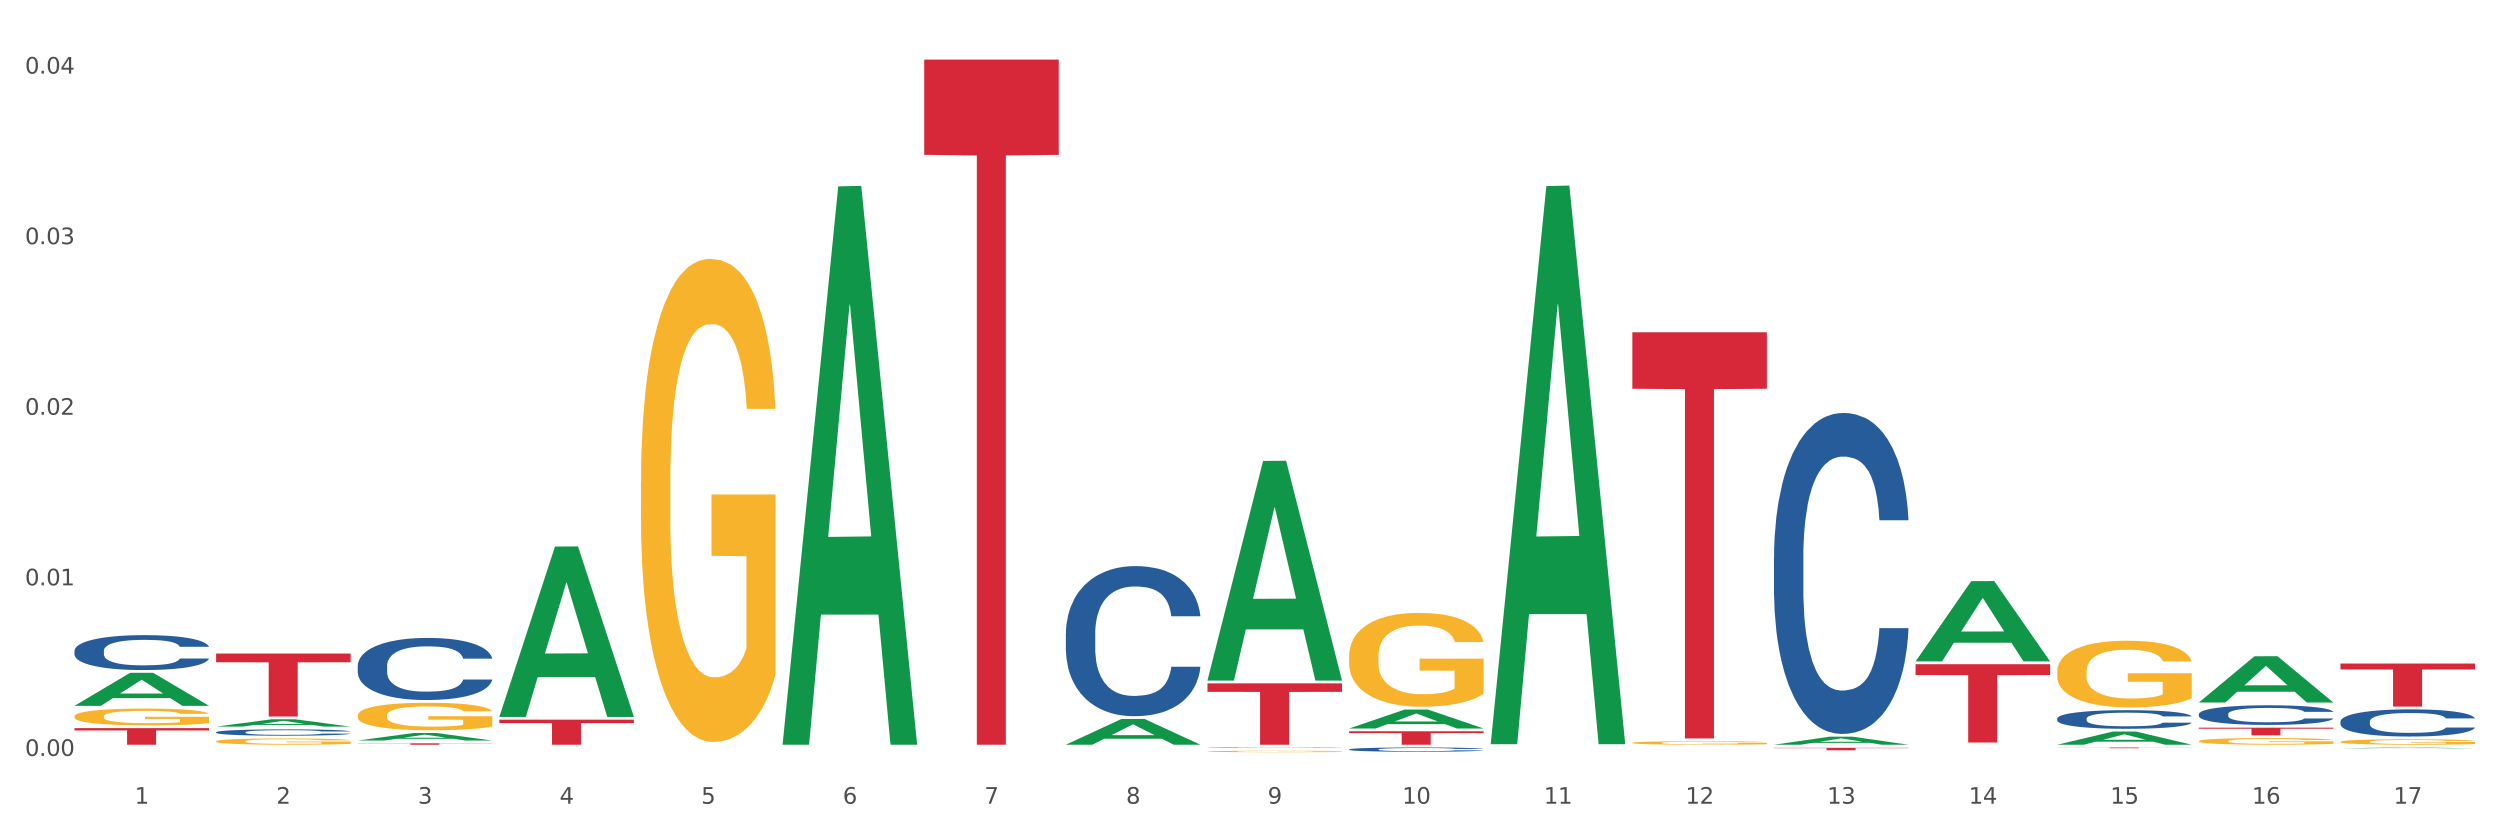 <?xml version="1.0" encoding="utf-8" standalone="no"?>
<!DOCTYPE svg PUBLIC "-//W3C//DTD SVG 1.1//EN"
  "http://www.w3.org/Graphics/SVG/1.1/DTD/svg11.dtd">
<svg xmlns:xlink="http://www.w3.org/1999/xlink" width="1080pt" height="360pt" viewBox="0 0 1080 360" xmlns="http://www.w3.org/2000/svg" version="1.1">
 <rect x="0" y="0" width="1080" height="360" fill="#333333" stroke="none"/>
 <defs>
  <style type="text/css">*{stroke-linejoin: round; stroke-linecap: butt}</style>
 </defs>
 <g id="figure_1">
  <g id="patch_1">
   <path d="M 0 360 
L 1080 360 
L 1080 0 
L 0 0 
z
" style="fill: #ffffff; stroke: #ffffff; stroke-linejoin: miter"/>
  </g>
  <g id="axes_1">
   <g id="matplotlib.axis_1">
    <g id="xtick_1">
     <g id="text_1">
      <!-- 1 -->
      <g style="fill: #4d4d4d" transform="translate(58.182 347.204) scale(0.096 -0.096)">
       <defs>
        <path id="DejaVuSans-31" d="M 794 531 
L 1825 531 
L 1825 4091 
L 703 3866 
L 703 4441 
L 1819 4666 
L 2450 4666 
L 2450 531 
L 3481 531 
L 3481 0 
L 794 0 
L 794 531 
z
" transform="scale(0.016)"/>
       </defs>
       <use xlink:href="#DejaVuSans-31"/>
      </g>
     </g>
    </g>
    <g id="xtick_2">
     <g id="text_2">
      <!-- 2 -->
      <g style="fill: #4d4d4d" transform="translate(119.364 347.204) scale(0.096 -0.096)">
       <defs>
        <path id="DejaVuSans-32" d="M 1228 531 
L 3431 531 
L 3431 0 
L 469 0 
L 469 531 
Q 828 903 1448 1529 
Q 2069 2156 2228 2338 
Q 2531 2678 2651 2914 
Q 2772 3150 2772 3378 
Q 2772 3750 2511 3984 
Q 2250 4219 1831 4219 
Q 1534 4219 1204 4116 
Q 875 4013 500 3803 
L 500 4441 
Q 881 4594 1212 4672 
Q 1544 4750 1819 4750 
Q 2544 4750 2975 4387 
Q 3406 4025 3406 3419 
Q 3406 3131 3298 2873 
Q 3191 2616 2906 2266 
Q 2828 2175 2409 1742 
Q 1991 1309 1228 531 
z
" transform="scale(0.016)"/>
       </defs>
       <use xlink:href="#DejaVuSans-32"/>
      </g>
     </g>
    </g>
    <g id="xtick_3">
     <g id="text_3">
      <!-- 3 -->
      <g style="fill: #4d4d4d" transform="translate(180.545 347.204) scale(0.096 -0.096)">
       <defs>
        <path id="DejaVuSans-33" d="M 2597 2516 
Q 3050 2419 3304 2112 
Q 3559 1806 3559 1356 
Q 3559 666 3084 287 
Q 2609 -91 1734 -91 
Q 1441 -91 1130 -33 
Q 819 25 488 141 
L 488 750 
Q 750 597 1062 519 
Q 1375 441 1716 441 
Q 2309 441 2620 675 
Q 2931 909 2931 1356 
Q 2931 1769 2642 2001 
Q 2353 2234 1838 2234 
L 1294 2234 
L 1294 2753 
L 1863 2753 
Q 2328 2753 2575 2939 
Q 2822 3125 2822 3475 
Q 2822 3834 2567 4026 
Q 2313 4219 1838 4219 
Q 1578 4219 1281 4162 
Q 984 4106 628 3988 
L 628 4550 
Q 988 4650 1302 4700 
Q 1616 4750 1894 4750 
Q 2613 4750 3031 4423 
Q 3450 4097 3450 3541 
Q 3450 3153 3228 2886 
Q 3006 2619 2597 2516 
z
" transform="scale(0.016)"/>
       </defs>
       <use xlink:href="#DejaVuSans-33"/>
      </g>
     </g>
    </g>
    <g id="xtick_4">
     <g id="text_4">
      <!-- 4 -->
      <g style="fill: #4d4d4d" transform="translate(241.726 347.204) scale(0.096 -0.096)">
       <defs>
        <path id="DejaVuSans-34" d="M 2419 4116 
L 825 1625 
L 2419 1625 
L 2419 4116 
z
M 2253 4666 
L 3047 4666 
L 3047 1625 
L 3713 1625 
L 3713 1100 
L 3047 1100 
L 3047 0 
L 2419 0 
L 2419 1100 
L 313 1100 
L 313 1709 
L 2253 4666 
z
" transform="scale(0.016)"/>
       </defs>
       <use xlink:href="#DejaVuSans-34"/>
      </g>
     </g>
    </g>
    <g id="xtick_5">
     <g id="text_5">
      <!-- 5 -->
      <g style="fill: #4d4d4d" transform="translate(302.908 347.204) scale(0.096 -0.096)">
       <defs>
        <path id="DejaVuSans-35" d="M 691 4666 
L 3169 4666 
L 3169 4134 
L 1269 4134 
L 1269 2991 
Q 1406 3038 1543 3061 
Q 1681 3084 1819 3084 
Q 2600 3084 3056 2656 
Q 3513 2228 3513 1497 
Q 3513 744 3044 326 
Q 2575 -91 1722 -91 
Q 1428 -91 1123 -41 
Q 819 9 494 109 
L 494 744 
Q 775 591 1075 516 
Q 1375 441 1709 441 
Q 2250 441 2565 725 
Q 2881 1009 2881 1497 
Q 2881 1984 2565 2268 
Q 2250 2553 1709 2553 
Q 1456 2553 1204 2497 
Q 953 2441 691 2322 
L 691 4666 
z
" transform="scale(0.016)"/>
       </defs>
       <use xlink:href="#DejaVuSans-35"/>
      </g>
     </g>
    </g>
    <g id="xtick_6">
     <g id="text_6">
      <!-- 6 -->
      <g style="fill: #4d4d4d" transform="translate(364.089 347.204) scale(0.096 -0.096)">
       <defs>
        <path id="DejaVuSans-36" d="M 2113 2584 
Q 1688 2584 1439 2293 
Q 1191 2003 1191 1497 
Q 1191 994 1439 701 
Q 1688 409 2113 409 
Q 2538 409 2786 701 
Q 3034 994 3034 1497 
Q 3034 2003 2786 2293 
Q 2538 2584 2113 2584 
z
M 3366 4563 
L 3366 3988 
Q 3128 4100 2886 4159 
Q 2644 4219 2406 4219 
Q 1781 4219 1451 3797 
Q 1122 3375 1075 2522 
Q 1259 2794 1537 2939 
Q 1816 3084 2150 3084 
Q 2853 3084 3261 2657 
Q 3669 2231 3669 1497 
Q 3669 778 3244 343 
Q 2819 -91 2113 -91 
Q 1303 -91 875 529 
Q 447 1150 447 2328 
Q 447 3434 972 4092 
Q 1497 4750 2381 4750 
Q 2619 4750 2861 4703 
Q 3103 4656 3366 4563 
z
" transform="scale(0.016)"/>
       </defs>
       <use xlink:href="#DejaVuSans-36"/>
      </g>
     </g>
    </g>
    <g id="xtick_7">
     <g id="text_7">
      <!-- 7 -->
      <g style="fill: #4d4d4d" transform="translate(425.271 347.204) scale(0.096 -0.096)">
       <defs>
        <path id="DejaVuSans-37" d="M 525 4666 
L 3525 4666 
L 3525 4397 
L 1831 0 
L 1172 0 
L 2766 4134 
L 525 4134 
L 525 4666 
z
" transform="scale(0.016)"/>
       </defs>
       <use xlink:href="#DejaVuSans-37"/>
      </g>
     </g>
    </g>
    <g id="xtick_8">
     <g id="text_8">
      <!-- 8 -->
      <g style="fill: #4d4d4d" transform="translate(486.452 347.204) scale(0.096 -0.096)">
       <defs>
        <path id="DejaVuSans-38" d="M 2034 2216 
Q 1584 2216 1326 1975 
Q 1069 1734 1069 1313 
Q 1069 891 1326 650 
Q 1584 409 2034 409 
Q 2484 409 2743 651 
Q 3003 894 3003 1313 
Q 3003 1734 2745 1975 
Q 2488 2216 2034 2216 
z
M 1403 2484 
Q 997 2584 770 2862 
Q 544 3141 544 3541 
Q 544 4100 942 4425 
Q 1341 4750 2034 4750 
Q 2731 4750 3128 4425 
Q 3525 4100 3525 3541 
Q 3525 3141 3298 2862 
Q 3072 2584 2669 2484 
Q 3125 2378 3379 2068 
Q 3634 1759 3634 1313 
Q 3634 634 3220 271 
Q 2806 -91 2034 -91 
Q 1263 -91 848 271 
Q 434 634 434 1313 
Q 434 1759 690 2068 
Q 947 2378 1403 2484 
z
M 1172 3481 
Q 1172 3119 1398 2916 
Q 1625 2713 2034 2713 
Q 2441 2713 2670 2916 
Q 2900 3119 2900 3481 
Q 2900 3844 2670 4047 
Q 2441 4250 2034 4250 
Q 1625 4250 1398 4047 
Q 1172 3844 1172 3481 
z
" transform="scale(0.016)"/>
       </defs>
       <use xlink:href="#DejaVuSans-38"/>
      </g>
     </g>
    </g>
    <g id="xtick_9">
     <g id="text_9">
      <!-- 9 -->
      <g style="fill: #4d4d4d" transform="translate(547.634 347.204) scale(0.096 -0.096)">
       <defs>
        <path id="DejaVuSans-39" d="M 703 97 
L 703 672 
Q 941 559 1184 500 
Q 1428 441 1663 441 
Q 2288 441 2617 861 
Q 2947 1281 2994 2138 
Q 2813 1869 2534 1725 
Q 2256 1581 1919 1581 
Q 1219 1581 811 2004 
Q 403 2428 403 3163 
Q 403 3881 828 4315 
Q 1253 4750 1959 4750 
Q 2769 4750 3195 4129 
Q 3622 3509 3622 2328 
Q 3622 1225 3098 567 
Q 2575 -91 1691 -91 
Q 1453 -91 1209 -44 
Q 966 3 703 97 
z
M 1959 2075 
Q 2384 2075 2632 2365 
Q 2881 2656 2881 3163 
Q 2881 3666 2632 3958 
Q 2384 4250 1959 4250 
Q 1534 4250 1286 3958 
Q 1038 3666 1038 3163 
Q 1038 2656 1286 2365 
Q 1534 2075 1959 2075 
z
" transform="scale(0.016)"/>
       </defs>
       <use xlink:href="#DejaVuSans-39"/>
      </g>
     </g>
    </g>
    <g id="xtick_10">
     <g id="text_10">
      <!-- 10 -->
      <g style="fill: #4d4d4d" transform="translate(605.761 347.204) scale(0.096 -0.096)">
       <defs>
        <path id="DejaVuSans-30" d="M 2034 4250 
Q 1547 4250 1301 3770 
Q 1056 3291 1056 2328 
Q 1056 1369 1301 889 
Q 1547 409 2034 409 
Q 2525 409 2770 889 
Q 3016 1369 3016 2328 
Q 3016 3291 2770 3770 
Q 2525 4250 2034 4250 
z
M 2034 4750 
Q 2819 4750 3233 4129 
Q 3647 3509 3647 2328 
Q 3647 1150 3233 529 
Q 2819 -91 2034 -91 
Q 1250 -91 836 529 
Q 422 1150 422 2328 
Q 422 3509 836 4129 
Q 1250 4750 2034 4750 
z
" transform="scale(0.016)"/>
       </defs>
       <use xlink:href="#DejaVuSans-31"/>
       <use xlink:href="#DejaVuSans-30" transform="translate(63.623 0)"/>
      </g>
     </g>
    </g>
    <g id="xtick_11">
     <g id="text_11">
      <!-- 11 -->
      <g style="fill: #4d4d4d" transform="translate(666.942 347.204) scale(0.096 -0.096)">
       <use xlink:href="#DejaVuSans-31"/>
       <use xlink:href="#DejaVuSans-31" transform="translate(63.623 0)"/>
      </g>
     </g>
    </g>
    <g id="xtick_12">
     <g id="text_12">
      <!-- 12 -->
      <g style="fill: #4d4d4d" transform="translate(728.124 347.204) scale(0.096 -0.096)">
       <use xlink:href="#DejaVuSans-31"/>
       <use xlink:href="#DejaVuSans-32" transform="translate(63.623 0)"/>
      </g>
     </g>
    </g>
    <g id="xtick_13">
     <g id="text_13">
      <!-- 13 -->
      <g style="fill: #4d4d4d" transform="translate(789.305 347.204) scale(0.096 -0.096)">
       <use xlink:href="#DejaVuSans-31"/>
       <use xlink:href="#DejaVuSans-33" transform="translate(63.623 0)"/>
      </g>
     </g>
    </g>
    <g id="xtick_14">
     <g id="text_14">
      <!-- 14 -->
      <g style="fill: #4d4d4d" transform="translate(850.487 347.204) scale(0.096 -0.096)">
       <use xlink:href="#DejaVuSans-31"/>
       <use xlink:href="#DejaVuSans-34" transform="translate(63.623 0)"/>
      </g>
     </g>
    </g>
    <g id="xtick_15">
     <g id="text_15">
      <!-- 15 -->
      <g style="fill: #4d4d4d" transform="translate(911.668 347.204) scale(0.096 -0.096)">
       <use xlink:href="#DejaVuSans-31"/>
       <use xlink:href="#DejaVuSans-35" transform="translate(63.623 0)"/>
      </g>
     </g>
    </g>
    <g id="xtick_16">
     <g id="text_16">
      <!-- 16 -->
      <g style="fill: #4d4d4d" transform="translate(972.849 347.204) scale(0.096 -0.096)">
       <use xlink:href="#DejaVuSans-31"/>
       <use xlink:href="#DejaVuSans-36" transform="translate(63.623 0)"/>
      </g>
     </g>
    </g>
    <g id="xtick_17">
     <g id="text_17">
      <!-- 17 -->
      <g style="fill: #4d4d4d" transform="translate(1034.031 347.204) scale(0.096 -0.096)">
       <use xlink:href="#DejaVuSans-31"/>
       <use xlink:href="#DejaVuSans-37" transform="translate(63.623 0)"/>
      </g>
     </g>
    </g>
    <g id="xtick_18"/>
    <g id="xtick_19"/>
    <g id="xtick_20"/>
    <g id="xtick_21"/>
    <g id="xtick_22"/>
    <g id="xtick_23"/>
    <g id="xtick_24"/>
    <g id="xtick_25"/>
    <g id="xtick_26"/>
    <g id="xtick_27"/>
    <g id="xtick_28"/>
    <g id="xtick_29"/>
    <g id="xtick_30"/>
    <g id="xtick_31"/>
    <g id="xtick_32"/>
    <g id="xtick_33"/>
   </g>
   <g id="matplotlib.axis_2">
    <g id="ytick_1">
     <g id="text_18">
      <!-- 0.00 -->
      <g style="fill: #4d4d4d" transform="translate(10.8 326.558) scale(0.096 -0.096)">
       <defs>
        <path id="DejaVuSans-2e" d="M 684 794 
L 1344 794 
L 1344 0 
L 684 0 
L 684 794 
z
" transform="scale(0.016)"/>
       </defs>
       <use xlink:href="#DejaVuSans-30"/>
       <use xlink:href="#DejaVuSans-2e" transform="translate(63.623 0)"/>
       <use xlink:href="#DejaVuSans-30" transform="translate(95.41 0)"/>
       <use xlink:href="#DejaVuSans-30" transform="translate(159.033 0)"/>
      </g>
     </g>
    </g>
    <g id="ytick_2">
     <g id="text_19">
      <!-- 0.01 -->
      <g style="fill: #4d4d4d" transform="translate(10.8 252.868) scale(0.096 -0.096)">
       <use xlink:href="#DejaVuSans-30"/>
       <use xlink:href="#DejaVuSans-2e" transform="translate(63.623 0)"/>
       <use xlink:href="#DejaVuSans-30" transform="translate(95.41 0)"/>
       <use xlink:href="#DejaVuSans-31" transform="translate(159.033 0)"/>
      </g>
     </g>
    </g>
    <g id="ytick_3">
     <g id="text_20">
      <!-- 0.02 -->
      <g style="fill: #4d4d4d" transform="translate(10.8 179.178) scale(0.096 -0.096)">
       <use xlink:href="#DejaVuSans-30"/>
       <use xlink:href="#DejaVuSans-2e" transform="translate(63.623 0)"/>
       <use xlink:href="#DejaVuSans-30" transform="translate(95.41 0)"/>
       <use xlink:href="#DejaVuSans-32" transform="translate(159.033 0)"/>
      </g>
     </g>
    </g>
    <g id="ytick_4">
     <g id="text_21">
      <!-- 0.03 -->
      <g style="fill: #4d4d4d" transform="translate(10.8 105.488) scale(0.096 -0.096)">
       <use xlink:href="#DejaVuSans-30"/>
       <use xlink:href="#DejaVuSans-2e" transform="translate(63.623 0)"/>
       <use xlink:href="#DejaVuSans-30" transform="translate(95.41 0)"/>
       <use xlink:href="#DejaVuSans-33" transform="translate(159.033 0)"/>
      </g>
     </g>
    </g>
    <g id="ytick_5">
     <g id="text_22">
      <!-- 0.04 -->
      <g style="fill: #4d4d4d" transform="translate(10.8 31.799) scale(0.096 -0.096)">
       <use xlink:href="#DejaVuSans-30"/>
       <use xlink:href="#DejaVuSans-2e" transform="translate(63.623 0)"/>
       <use xlink:href="#DejaVuSans-30" transform="translate(95.41 0)"/>
       <use xlink:href="#DejaVuSans-34" transform="translate(159.033 0)"/>
      </g>
     </g>
    </g>
    <g id="ytick_6"/>
    <g id="ytick_7"/>
    <g id="ytick_8"/>
    <g id="ytick_9"/>
   </g>
   <g id="PolyCollection_1">
    <path d="M 32.175 304.899 
L 32.235 304.886 
L 56.203 290.659 
L 66.15 290.645 
L 90.297 304.926 
L 78.793 304.926 
L 73.58 301.6 
L 48.833 301.6 
L 48.653 301.654 
L 43.62 304.926 
L 32.175 304.926 
L 32.175 304.899 
L 51.949 299.616 
L 70.464 299.602 
L 61.296 293.689 
L 61.176 293.662 
L 61.056 293.702 
L 51.889 299.602 
L 51.949 299.616 
L 32.175 304.899 
z
" clip-path="url(#p4751b4f6a3)" style="fill: #109648"/>
    <path d="M 93.356 313.893 
L 93.416 313.89 
L 117.384 310.725 
L 127.331 310.722 
L 151.479 313.899 
L 139.974 313.899 
L 134.761 313.159 
L 110.014 313.159 
L 109.834 313.171 
L 104.801 313.899 
L 93.356 313.899 
L 93.356 313.893 
L 113.13 312.718 
L 131.645 312.715 
L 122.478 311.399 
L 122.358 311.393 
L 122.238 311.402 
L 113.07 312.715 
L 113.13 312.718 
L 93.356 313.893 
z
" clip-path="url(#p4751b4f6a3)" style="fill: #109648"/>
    <path d="M 1011.078 320.453 
L 1011.146 320.451 
L 1011.146 320.373 
L 1011.284 320.306 
L 1011.97 320.145 
L 1012.999 320.011 
L 1013.754 319.94 
L 1014.509 319.882 
L 1015.401 319.824 
L 1016.499 319.764 
L 1018.489 319.675 
L 1019.724 319.63 
L 1021.234 319.583 
L 1023.978 319.514 
L 1025.969 319.475 
L 1028.027 319.443 
L 1031.39 319.404 
L 1033.585 319.387 
L 1035.919 319.374 
L 1038.732 319.365 
L 1040.859 319.363 
L 1045.526 319.369 
L 1049.506 319.389 
L 1051.427 319.404 
L 1053.897 319.43 
L 1055.201 319.447 
L 1057.328 319.481 
L 1059.524 319.527 
L 1061.034 319.565 
L 1063.299 319.639 
L 1065.014 319.712 
L 1066.592 319.802 
L 1067.416 319.865 
L 1068.033 319.923 
L 1068.582 319.99 
L 1069.131 320.095 
L 1056.78 320.095 
L 1056.299 320.02 
L 1055.544 319.949 
L 1054.446 319.88 
L 1053.486 319.837 
L 1051.839 319.783 
L 1050.329 319.748 
L 1048.751 319.723 
L 1046.829 319.701 
L 1045.32 319.69 
L 1043.192 319.682 
L 1039.007 319.684 
L 1036.193 319.701 
L 1034.272 319.723 
L 1033.037 319.742 
L 1031.939 319.764 
L 1030.703 319.794 
L 1029.262 319.839 
L 1028.233 319.88 
L 1027.204 319.932 
L 1026.38 319.983 
L 1025.625 320.044 
L 1025.008 320.108 
L 1024.527 320.175 
L 1024.116 320.257 
L 1023.773 320.393 
L 1023.773 320.688 
L 1023.91 320.755 
L 1024.253 320.843 
L 1024.665 320.91 
L 1025.351 320.989 
L 1025.969 321.043 
L 1027.135 321.121 
L 1028.439 321.186 
L 1029.468 321.226 
L 1030.498 321.261 
L 1032.282 321.308 
L 1034.272 321.347 
L 1035.987 321.371 
L 1038.32 321.392 
L 1039.899 321.401 
L 1041.271 321.405 
L 1044.634 321.405 
L 1047.035 321.399 
L 1049.712 321.384 
L 1051.77 321.364 
L 1053.486 321.341 
L 1055.407 321.302 
L 1056.642 321.265 
L 1056.642 320.815 
L 1041.546 320.813 
L 1041.546 320.513 
L 1069.2 320.513 
L 1069.2 321.392 
L 1068.033 321.438 
L 1066.73 321.479 
L 1065.357 321.515 
L 1063.299 321.56 
L 1060.828 321.604 
L 1058.632 321.634 
L 1056.299 321.66 
L 1053.554 321.683 
L 1049.986 321.705 
L 1047.79 321.713 
L 1045.045 321.72 
L 1041.82 321.722 
L 1039.007 321.718 
L 1036.262 321.707 
L 1033.38 321.688 
L 1030.566 321.66 
L 1028.439 321.632 
L 1026.312 321.597 
L 1024.047 321.552 
L 1022.263 321.509 
L 1020.891 321.47 
L 1019.381 321.42 
L 1017.734 321.356 
L 1016.499 321.298 
L 1015.401 321.237 
L 1014.234 321.16 
L 1013.411 321.093 
L 1012.587 321.009 
L 1012.107 320.946 
L 1011.558 320.849 
L 1011.146 320.714 
L 1011.078 320.453 
z
" clip-path="url(#p4751b4f6a3)" style="fill: #f7b32b"/>
    <path d="M 949.896 320.173 
L 949.965 320.171 
L 949.965 320.076 
L 950.102 319.995 
L 950.788 319.798 
L 951.818 319.635 
L 952.572 319.548 
L 953.327 319.477 
L 954.219 319.406 
L 955.317 319.332 
L 957.307 319.224 
L 958.543 319.169 
L 960.052 319.111 
L 962.797 319.027 
L 964.787 318.98 
L 966.846 318.94 
L 970.208 318.893 
L 972.404 318.872 
L 974.737 318.856 
L 977.551 318.846 
L 979.678 318.843 
L 984.344 318.851 
L 988.324 318.875 
L 990.246 318.893 
L 992.716 318.925 
L 994.02 318.946 
L 996.147 318.988 
L 998.343 319.043 
L 999.853 319.09 
L 1002.117 319.18 
L 1003.833 319.269 
L 1005.411 319.379 
L 1006.234 319.456 
L 1006.852 319.527 
L 1007.401 319.608 
L 1007.95 319.737 
L 995.598 319.737 
L 995.118 319.645 
L 994.363 319.558 
L 993.265 319.474 
L 992.304 319.422 
L 990.657 319.356 
L 989.148 319.314 
L 987.569 319.282 
L 985.648 319.256 
L 984.138 319.243 
L 982.011 319.232 
L 977.825 319.235 
L 975.012 319.256 
L 973.09 319.282 
L 971.855 319.306 
L 970.757 319.332 
L 969.522 319.369 
L 968.081 319.424 
L 967.052 319.474 
L 966.022 319.537 
L 965.199 319.6 
L 964.444 319.674 
L 963.826 319.753 
L 963.346 319.834 
L 962.934 319.934 
L 962.591 320.1 
L 962.591 320.46 
L 962.728 320.542 
L 963.072 320.649 
L 963.483 320.731 
L 964.169 320.828 
L 964.787 320.894 
L 965.954 320.988 
L 967.257 321.067 
L 968.287 321.117 
L 969.316 321.159 
L 971.1 321.217 
L 973.09 321.265 
L 974.806 321.293 
L 977.139 321.32 
L 978.717 321.33 
L 980.09 321.336 
L 983.452 321.336 
L 985.854 321.328 
L 988.53 321.309 
L 990.589 321.286 
L 992.304 321.257 
L 994.226 321.209 
L 995.461 321.165 
L 995.461 320.615 
L 980.364 320.613 
L 980.364 320.247 
L 1008.019 320.247 
L 1008.019 321.32 
L 1006.852 321.375 
L 1005.548 321.425 
L 1004.176 321.47 
L 1002.117 321.525 
L 999.647 321.577 
L 997.451 321.614 
L 995.118 321.646 
L 992.373 321.675 
L 988.805 321.701 
L 986.609 321.712 
L 983.864 321.719 
L 980.639 321.722 
L 977.825 321.717 
L 975.08 321.704 
L 972.198 321.68 
L 969.385 321.646 
L 967.257 321.612 
L 965.13 321.57 
L 962.866 321.514 
L 961.082 321.462 
L 959.709 321.414 
L 958.199 321.354 
L 956.553 321.275 
L 955.317 321.204 
L 954.219 321.13 
L 953.053 321.036 
L 952.229 320.954 
L 951.406 320.852 
L 950.926 320.776 
L 950.377 320.657 
L 949.965 320.492 
L 949.896 320.173 
z
" clip-path="url(#p4751b4f6a3)" style="fill: #f7b32b"/>
    <path d="M 705.171 320.904 
L 705.239 320.902 
L 705.239 320.852 
L 705.376 320.809 
L 706.063 320.705 
L 707.092 320.619 
L 707.847 320.573 
L 708.602 320.536 
L 709.494 320.498 
L 710.592 320.459 
L 712.582 320.402 
L 713.817 320.373 
L 715.327 320.342 
L 718.071 320.298 
L 720.061 320.273 
L 722.12 320.252 
L 725.483 320.227 
L 727.678 320.216 
L 730.012 320.208 
L 732.825 320.202 
L 734.952 320.201 
L 739.619 320.205 
L 743.599 320.217 
L 745.52 320.227 
L 747.99 320.244 
L 749.294 320.255 
L 751.421 320.277 
L 753.617 320.306 
L 755.127 320.331 
L 757.391 320.379 
L 759.107 320.426 
L 760.685 320.484 
L 761.509 320.524 
L 762.126 320.562 
L 762.675 320.605 
L 763.224 320.673 
L 750.872 320.673 
L 750.392 320.624 
L 749.637 320.579 
L 748.539 320.534 
L 747.579 320.506 
L 745.932 320.472 
L 744.422 320.449 
L 742.844 320.433 
L 740.922 320.419 
L 739.413 320.412 
L 737.285 320.406 
L 733.099 320.408 
L 730.286 320.419 
L 728.365 320.433 
L 727.129 320.445 
L 726.031 320.459 
L 724.796 320.479 
L 723.355 320.508 
L 722.326 320.534 
L 721.297 320.567 
L 720.473 320.601 
L 719.718 320.64 
L 719.101 320.681 
L 718.62 320.724 
L 718.209 320.777 
L 717.866 320.865 
L 717.866 321.055 
L 718.003 321.098 
L 718.346 321.155 
L 718.758 321.198 
L 719.444 321.25 
L 720.061 321.284 
L 721.228 321.334 
L 722.532 321.376 
L 723.561 321.402 
L 724.59 321.425 
L 726.375 321.455 
L 728.365 321.48 
L 730.08 321.496 
L 732.413 321.509 
L 733.992 321.515 
L 735.364 321.518 
L 738.726 321.518 
L 741.128 321.514 
L 743.804 321.504 
L 745.863 321.491 
L 747.579 321.476 
L 749.5 321.451 
L 750.735 321.427 
L 750.735 321.137 
L 735.638 321.136 
L 735.638 320.943 
L 763.293 320.943 
L 763.293 321.509 
L 762.126 321.539 
L 760.823 321.565 
L 759.45 321.589 
L 757.391 321.618 
L 754.921 321.646 
L 752.725 321.665 
L 750.392 321.682 
L 747.647 321.697 
L 744.079 321.711 
L 741.883 321.716 
L 739.138 321.721 
L 735.913 321.722 
L 733.099 321.719 
L 730.355 321.712 
L 727.473 321.7 
L 724.659 321.682 
L 722.532 321.664 
L 720.405 321.641 
L 718.14 321.612 
L 716.356 321.584 
L 714.983 321.559 
L 713.474 321.528 
L 711.827 321.486 
L 710.592 321.448 
L 709.494 321.409 
L 708.327 321.359 
L 707.504 321.316 
L 706.68 321.262 
L 706.2 321.222 
L 705.651 321.159 
L 705.239 321.072 
L 705.171 320.904 
z
" clip-path="url(#p4751b4f6a3)" style="fill: #f7b32b"/>
    <path d="M 888.715 290.107 
L 888.783 290.081 
L 888.783 289.134 
L 888.921 288.319 
L 889.607 286.346 
L 890.636 284.715 
L 891.391 283.847 
L 892.146 283.137 
L 893.038 282.427 
L 894.136 281.69 
L 896.126 280.612 
L 897.361 280.059 
L 898.871 279.481 
L 901.616 278.639 
L 903.606 278.165 
L 905.664 277.771 
L 909.027 277.297 
L 911.223 277.087 
L 913.556 276.929 
L 916.369 276.824 
L 918.497 276.798 
L 923.163 276.877 
L 927.143 277.113 
L 929.064 277.297 
L 931.535 277.613 
L 932.838 277.823 
L 934.966 278.244 
L 937.162 278.797 
L 938.671 279.27 
L 940.936 280.165 
L 942.651 281.059 
L 944.23 282.164 
L 945.053 282.926 
L 945.671 283.637 
L 946.22 284.452 
L 946.769 285.741 
L 934.417 285.741 
L 933.936 284.82 
L 933.182 283.952 
L 932.084 283.111 
L 931.123 282.584 
L 929.476 281.927 
L 927.966 281.506 
L 926.388 281.19 
L 924.467 280.927 
L 922.957 280.796 
L 920.83 280.691 
L 916.644 280.717 
L 913.83 280.927 
L 911.909 281.19 
L 910.674 281.427 
L 909.576 281.69 
L 908.341 282.058 
L 906.899 282.611 
L 905.87 283.111 
L 904.841 283.742 
L 904.017 284.373 
L 903.263 285.11 
L 902.645 285.899 
L 902.165 286.714 
L 901.753 287.714 
L 901.41 289.371 
L 901.41 292.975 
L 901.547 293.79 
L 901.89 294.868 
L 902.302 295.684 
L 902.988 296.657 
L 903.606 297.315 
L 904.772 298.262 
L 906.076 299.051 
L 907.105 299.551 
L 908.135 299.971 
L 909.919 300.55 
L 911.909 301.024 
L 913.624 301.313 
L 915.958 301.576 
L 917.536 301.681 
L 918.908 301.734 
L 922.271 301.734 
L 924.672 301.655 
L 927.349 301.471 
L 929.407 301.234 
L 931.123 300.945 
L 933.044 300.471 
L 934.279 300.024 
L 934.279 294.526 
L 919.183 294.5 
L 919.183 290.844 
L 946.837 290.844 
L 946.837 301.576 
L 945.671 302.128 
L 944.367 302.628 
L 942.994 303.075 
L 940.936 303.628 
L 938.465 304.154 
L 936.269 304.522 
L 933.936 304.838 
L 931.191 305.127 
L 927.623 305.39 
L 925.427 305.495 
L 922.682 305.574 
L 919.457 305.6 
L 916.644 305.548 
L 913.899 305.416 
L 911.017 305.18 
L 908.203 304.838 
L 906.076 304.496 
L 903.949 304.075 
L 901.684 303.522 
L 899.9 302.996 
L 898.528 302.523 
L 897.018 301.918 
L 895.371 301.129 
L 894.136 300.419 
L 893.038 299.682 
L 891.871 298.735 
L 891.048 297.92 
L 890.224 296.894 
L 889.744 296.131 
L 889.195 294.947 
L 888.783 293.29 
L 888.715 290.107 
z
" clip-path="url(#p4751b4f6a3)" style="fill: #f7b32b"/>
    <path d="M 460.445 321.701 
L 460.505 321.691 
L 484.473 310.598 
L 494.42 310.587 
L 518.567 321.722 
L 507.063 321.722 
L 501.85 319.129 
L 477.103 319.129 
L 476.923 319.171 
L 471.89 321.722 
L 460.445 321.722 
L 460.445 321.701 
L 480.218 317.582 
L 498.734 317.571 
L 489.566 312.961 
L 489.446 312.94 
L 489.326 312.971 
L 480.159 317.571 
L 480.218 317.582 
L 460.445 321.701 
z
" clip-path="url(#p4751b4f6a3)" style="fill: #109648"/>
    <path d="M 521.626 293.83 
L 521.686 293.741 
L 545.654 199.132 
L 555.601 199.042 
L 579.749 294.009 
L 568.244 294.009 
L 563.031 271.894 
L 538.284 271.894 
L 538.104 272.251 
L 533.071 294.009 
L 521.626 294.009 
L 521.626 293.83 
L 541.4 258.697 
L 559.915 258.608 
L 550.747 219.284 
L 550.628 219.106 
L 550.508 219.373 
L 541.34 258.608 
L 541.4 258.697 
L 521.626 293.83 
z
" clip-path="url(#p4751b4f6a3)" style="fill: #109648"/>
    <path d="M 766.352 321.715 
L 766.412 321.712 
L 790.38 318.253 
L 800.327 318.25 
L 824.474 321.722 
L 812.97 321.722 
L 807.757 320.914 
L 783.01 320.914 
L 782.83 320.927 
L 777.797 321.722 
L 766.352 321.722 
L 766.352 321.715 
L 786.126 320.431 
L 804.641 320.428 
L 795.473 318.99 
L 795.353 318.984 
L 795.233 318.993 
L 786.066 320.428 
L 786.126 320.431 
L 766.352 321.715 
z
" clip-path="url(#p4751b4f6a3)" style="fill: #109648"/>
    <path d="M 827.533 285.671 
L 827.593 285.638 
L 851.561 251.061 
L 861.508 251.028 
L 885.656 285.736 
L 874.151 285.736 
L 868.938 277.654 
L 844.191 277.654 
L 844.011 277.784 
L 838.978 285.736 
L 827.533 285.736 
L 827.533 285.671 
L 847.307 272.831 
L 865.822 272.798 
L 856.654 258.426 
L 856.535 258.361 
L 856.415 258.459 
L 847.247 272.798 
L 847.307 272.831 
L 827.533 285.671 
z
" clip-path="url(#p4751b4f6a3)" style="fill: #109648"/>
    <path d="M 888.715 321.711 
L 888.775 321.706 
L 912.743 316.029 
L 922.689 316.024 
L 946.837 321.722 
L 935.333 321.722 
L 930.12 320.395 
L 905.373 320.395 
L 905.193 320.417 
L 900.16 321.722 
L 888.715 321.722 
L 888.715 321.711 
L 908.488 319.603 
L 927.004 319.598 
L 917.836 317.238 
L 917.716 317.228 
L 917.596 317.244 
L 908.428 319.598 
L 908.488 319.603 
L 888.715 321.711 
z
" clip-path="url(#p4751b4f6a3)" style="fill: #109648"/>
    <path d="M 949.896 303.458 
L 949.956 303.439 
L 973.924 283.5 
L 983.871 283.481 
L 1008.019 303.496 
L 996.514 303.496 
L 991.301 298.835 
L 966.554 298.835 
L 966.374 298.91 
L 961.341 303.496 
L 949.896 303.496 
L 949.896 303.458 
L 969.67 296.054 
L 988.185 296.035 
L 979.017 287.747 
L 978.897 287.709 
L 978.778 287.766 
L 969.61 296.035 
L 969.67 296.054 
L 949.896 303.458 
z
" clip-path="url(#p4751b4f6a3)" style="fill: #109648"/>
    <path d="M 1011.078 323.252 
L 1011.138 323.252 
L 1035.106 322.911 
L 1045.052 322.911 
L 1069.2 323.253 
L 1057.695 323.253 
L 1052.482 323.173 
L 1027.735 323.173 
L 1027.556 323.174 
L 1022.522 323.253 
L 1011.078 323.253 
L 1011.078 323.252 
L 1030.851 323.126 
L 1049.366 323.125 
L 1040.199 322.984 
L 1040.079 322.983 
L 1039.959 322.984 
L 1030.791 323.125 
L 1030.851 323.126 
L 1011.078 323.252 
z
" clip-path="url(#p4751b4f6a3)" style="fill: #109648"/>
    <path d="M 215.719 309.564 
L 215.779 309.495 
L 239.747 236.113 
L 249.694 236.044 
L 273.842 309.702 
L 262.337 309.702 
L 257.124 292.55 
L 232.377 292.55 
L 232.197 292.826 
L 227.164 309.702 
L 215.719 309.702 
L 215.719 309.564 
L 235.493 282.314 
L 254.008 282.245 
L 244.84 251.744 
L 244.72 251.606 
L 244.601 251.813 
L 235.433 282.245 
L 235.493 282.314 
L 215.719 309.564 
z
" clip-path="url(#p4751b4f6a3)" style="fill: #109648"/>
    <path d="M 582.808 314.712 
L 582.868 314.704 
L 606.836 306.511 
L 616.782 306.504 
L 640.93 314.727 
L 629.425 314.727 
L 624.212 312.812 
L 599.465 312.812 
L 599.286 312.843 
L 594.252 314.727 
L 582.808 314.727 
L 582.808 314.712 
L 602.581 311.67 
L 621.097 311.662 
L 611.929 308.257 
L 611.809 308.241 
L 611.689 308.264 
L 602.521 311.662 
L 602.581 311.67 
L 582.808 314.712 
z
" clip-path="url(#p4751b4f6a3)" style="fill: #109648"/>
    <path d="M 643.989 321.053 
L 644.049 320.827 
L 668.017 80.387 
L 677.964 80.16 
L 702.112 321.507 
L 690.607 321.507 
L 685.394 265.306 
L 660.647 265.306 
L 660.467 266.212 
L 655.434 321.507 
L 643.989 321.507 
L 643.989 321.053 
L 663.763 231.767 
L 682.278 231.54 
L 673.11 131.602 
L 672.99 131.149 
L 672.871 131.829 
L 663.703 231.54 
L 663.763 231.767 
L 643.989 321.053 
z
" clip-path="url(#p4751b4f6a3)" style="fill: #109648"/>
    <path d="M 154.538 319.915 
L 154.598 319.912 
L 178.566 316.664 
L 188.512 316.661 
L 212.66 319.922 
L 201.156 319.922 
L 195.943 319.162 
L 171.196 319.162 
L 171.016 319.174 
L 165.983 319.922 
L 154.538 319.922 
L 154.538 319.915 
L 174.311 318.709 
L 192.827 318.706 
L 183.659 317.356 
L 183.539 317.35 
L 183.419 317.359 
L 174.251 318.706 
L 174.311 318.709 
L 154.538 319.915 
z
" clip-path="url(#p4751b4f6a3)" style="fill: #109648"/>
    <path d="M 460.445 273.69 
L 460.514 273.631 
L 460.514 271.973 
L 460.72 269.723 
L 461.475 265.578 
L 462.437 262.439 
L 464.086 258.767 
L 464.979 257.228 
L 466.147 255.51 
L 468.552 252.727 
L 471.3 250.359 
L 473.224 249.056 
L 474.666 248.227 
L 477.895 246.746 
L 479.75 246.095 
L 481.674 245.562 
L 483.323 245.207 
L 486.071 244.792 
L 488.269 244.614 
L 490.811 244.555 
L 492.941 244.614 
L 495.758 244.851 
L 499.88 245.562 
L 501.46 245.976 
L 503.59 246.687 
L 505.789 247.634 
L 507.575 248.582 
L 509.636 249.944 
L 511.766 251.721 
L 513.827 253.971 
L 515.27 256.043 
L 516.437 258.235 
L 517.468 260.899 
L 518.224 263.801 
L 518.567 266.229 
L 505.995 266.229 
L 505.651 264.038 
L 504.964 261.669 
L 504.277 260.07 
L 503.521 258.767 
L 502.353 257.287 
L 501.323 256.34 
L 499.605 255.214 
L 498.025 254.504 
L 496.72 254.089 
L 495.14 253.734 
L 491.773 253.379 
L 489.369 253.379 
L 487.857 253.497 
L 486.002 253.793 
L 484.422 254.208 
L 482.567 254.918 
L 481.124 255.688 
L 479.682 256.695 
L 478.857 257.405 
L 477.621 258.708 
L 476.796 259.774 
L 475.697 261.61 
L 475.079 262.913 
L 473.979 266.288 
L 473.498 268.775 
L 473.292 270.493 
L 473.155 272.388 
L 473.155 281.626 
L 473.567 285.771 
L 473.911 287.547 
L 474.46 289.561 
L 475.491 292.166 
L 477.002 294.713 
L 478.582 296.549 
L 479.888 297.674 
L 481.124 298.503 
L 482.361 299.154 
L 483.872 299.746 
L 485.109 300.102 
L 486.964 300.457 
L 489.163 300.635 
L 490.88 300.635 
L 494.384 300.338 
L 495.964 300.042 
L 497.476 299.628 
L 499.124 298.976 
L 500.43 298.266 
L 501.186 297.733 
L 502.422 296.608 
L 503.384 295.423 
L 504.208 294.061 
L 504.758 292.877 
L 505.376 291.1 
L 505.857 289.087 
L 505.995 288.021 
L 518.567 288.021 
L 518.292 290.153 
L 517.812 292.226 
L 516.85 295.009 
L 516.094 296.608 
L 514.926 298.562 
L 513.689 300.22 
L 511.972 302.056 
L 510.392 303.418 
L 508.743 304.602 
L 506.957 305.668 
L 503.728 307.149 
L 502.56 307.563 
L 500.086 308.274 
L 498.163 308.688 
L 495.346 309.103 
L 492.46 309.34 
L 489.437 309.399 
L 486.758 309.28 
L 483.804 308.925 
L 481.949 308.57 
L 479.888 308.037 
L 477.483 307.208 
L 475.216 306.201 
L 473.086 305.017 
L 471.094 303.655 
L 469.239 302.115 
L 466.834 299.569 
L 465.048 297.081 
L 463.743 294.772 
L 462.849 292.818 
L 461.956 290.331 
L 461.475 288.613 
L 460.72 284.468 
L 460.445 280.619 
L 460.445 273.69 
z
" clip-path="url(#p4751b4f6a3)" style="fill: #255c99"/>
    <path d="M 521.626 323.014 
L 521.695 323.013 
L 521.695 323.007 
L 521.901 323 
L 522.657 322.985 
L 523.619 322.974 
L 525.268 322.961 
L 526.161 322.955 
L 527.329 322.949 
L 529.733 322.939 
L 532.481 322.931 
L 534.405 322.927 
L 535.848 322.924 
L 539.077 322.918 
L 540.932 322.916 
L 542.855 322.914 
L 544.504 322.913 
L 547.252 322.911 
L 549.451 322.911 
L 551.993 322.911 
L 554.123 322.911 
L 556.939 322.912 
L 561.062 322.914 
L 562.642 322.916 
L 564.772 322.918 
L 566.97 322.921 
L 568.756 322.925 
L 570.817 322.93 
L 572.947 322.936 
L 575.008 322.944 
L 576.451 322.951 
L 577.619 322.959 
L 578.649 322.968 
L 579.405 322.979 
L 579.749 322.987 
L 567.176 322.987 
L 566.833 322.979 
L 566.146 322.971 
L 565.459 322.965 
L 564.703 322.961 
L 563.535 322.956 
L 562.504 322.952 
L 560.787 322.948 
L 559.207 322.946 
L 557.901 322.944 
L 556.321 322.943 
L 552.955 322.942 
L 550.55 322.942 
L 549.039 322.942 
L 547.184 322.943 
L 545.604 322.945 
L 543.749 322.947 
L 542.306 322.95 
L 540.863 322.954 
L 540.039 322.956 
L 538.802 322.961 
L 537.978 322.964 
L 536.878 322.971 
L 536.26 322.975 
L 535.161 322.987 
L 534.68 322.996 
L 534.474 323.002 
L 534.336 323.009 
L 534.336 323.042 
L 534.749 323.056 
L 535.092 323.062 
L 535.642 323.07 
L 536.672 323.079 
L 538.184 323.088 
L 539.764 323.094 
L 541.069 323.098 
L 542.306 323.101 
L 543.542 323.103 
L 545.054 323.106 
L 546.291 323.107 
L 548.146 323.108 
L 550.344 323.109 
L 552.062 323.109 
L 555.565 323.108 
L 557.146 323.107 
L 558.657 323.105 
L 560.306 323.103 
L 561.611 323.1 
L 562.367 323.098 
L 563.604 323.094 
L 564.565 323.09 
L 565.39 323.085 
L 565.939 323.081 
L 566.558 323.075 
L 567.039 323.068 
L 567.176 323.064 
L 579.749 323.064 
L 579.474 323.072 
L 578.993 323.079 
L 578.031 323.089 
L 577.275 323.094 
L 576.107 323.101 
L 574.871 323.107 
L 573.153 323.114 
L 571.573 323.119 
L 569.924 323.123 
L 568.138 323.126 
L 564.909 323.132 
L 563.741 323.133 
L 561.268 323.136 
L 559.344 323.137 
L 556.527 323.139 
L 553.642 323.139 
L 550.619 323.14 
L 547.939 323.139 
L 544.985 323.138 
L 543.13 323.137 
L 541.069 323.135 
L 538.665 323.132 
L 536.397 323.128 
L 534.268 323.124 
L 532.275 323.119 
L 530.42 323.114 
L 528.016 323.105 
L 526.229 323.096 
L 524.924 323.088 
L 524.031 323.081 
L 523.138 323.072 
L 522.657 323.066 
L 521.901 323.052 
L 521.626 323.038 
L 521.626 323.014 
z
" clip-path="url(#p4751b4f6a3)" style="fill: #255c99"/>
    <path d="M 521.626 295.197 
L 579.749 295.197 
L 579.749 298.883 
L 556.885 298.908 
L 556.885 321.722 
L 544.352 321.722 
L 544.352 298.908 
L 521.626 298.883 
L 521.626 295.222 
L 521.626 295.197 
z
" clip-path="url(#p4751b4f6a3)" style="fill: #d62839"/>
    <path d="M 215.719 310.891 
L 273.842 310.891 
L 273.842 312.396 
L 250.978 312.406 
L 250.978 321.722 
L 238.445 321.722 
L 238.445 312.406 
L 215.719 312.396 
L 215.719 310.901 
L 215.719 310.891 
z
" clip-path="url(#p4751b4f6a3)" style="fill: #d62839"/>
    <path d="M 154.538 321.11 
L 212.66 321.11 
L 212.66 321.195 
L 189.797 321.196 
L 189.797 321.722 
L 177.263 321.722 
L 177.263 321.196 
L 154.538 321.195 
L 154.538 321.111 
L 154.538 321.11 
z
" clip-path="url(#p4751b4f6a3)" style="fill: #d62839"/>
    <path d="M 827.533 286.925 
L 885.656 286.925 
L 885.656 291.628 
L 862.792 291.66 
L 862.792 320.77 
L 850.259 320.77 
L 850.259 291.66 
L 827.533 291.628 
L 827.533 286.956 
L 827.533 286.925 
z
" clip-path="url(#p4751b4f6a3)" style="fill: #d62839"/>
    <path d="M 766.352 323.056 
L 824.474 323.056 
L 824.474 323.203 
L 801.611 323.204 
L 801.611 324.112 
L 789.078 324.112 
L 789.078 323.204 
L 766.352 323.203 
L 766.352 323.057 
L 766.352 323.056 
z
" clip-path="url(#p4751b4f6a3)" style="fill: #d62839"/>
    <path d="M 1011.078 286.636 
L 1069.2 286.636 
L 1069.2 289.222 
L 1046.337 289.24 
L 1046.337 305.246 
L 1033.803 305.246 
L 1033.803 289.24 
L 1011.078 289.222 
L 1011.078 286.654 
L 1011.078 286.636 
z
" clip-path="url(#p4751b4f6a3)" style="fill: #d62839"/>
    <path d="M 949.896 314.349 
L 1008.019 314.349 
L 1008.019 314.808 
L 985.155 314.811 
L 985.155 317.655 
L 972.622 317.655 
L 972.622 314.811 
L 949.896 314.808 
L 949.896 314.352 
L 949.896 314.349 
z
" clip-path="url(#p4751b4f6a3)" style="fill: #d62839"/>
    <path d="M 888.715 322.911 
L 946.837 322.911 
L 946.837 322.956 
L 923.974 322.956 
L 923.974 323.235 
L 911.44 323.235 
L 911.44 322.956 
L 888.715 322.956 
L 888.715 322.911 
L 888.715 322.911 
z
" clip-path="url(#p4751b4f6a3)" style="fill: #d62839"/>
    <path d="M 399.263 25.759 
L 457.386 25.759 
L 457.386 66.889 
L 434.523 67.166 
L 434.523 321.722 
L 421.989 321.722 
L 421.989 67.166 
L 399.263 66.889 
L 399.263 26.037 
L 399.263 25.759 
z
" clip-path="url(#p4751b4f6a3)" style="fill: #d62839"/>
    <path d="M 582.808 315.916 
L 640.93 315.916 
L 640.93 316.723 
L 618.067 316.728 
L 618.067 321.722 
L 605.533 321.722 
L 605.533 316.728 
L 582.808 316.723 
L 582.808 315.921 
L 582.808 315.916 
z
" clip-path="url(#p4751b4f6a3)" style="fill: #d62839"/>
    <path d="M 705.171 143.552 
L 763.293 143.552 
L 763.293 167.935 
L 740.43 168.1 
L 740.43 319.012 
L 727.896 319.012 
L 727.896 168.1 
L 705.171 167.935 
L 705.171 143.717 
L 705.171 143.552 
z
" clip-path="url(#p4751b4f6a3)" style="fill: #d62839"/>
    <path d="M 32.175 314.564 
L 90.297 314.564 
L 90.297 315.559 
L 67.434 315.565 
L 67.434 321.722 
L 54.901 321.722 
L 54.901 315.565 
L 32.175 315.559 
L 32.175 314.57 
L 32.175 314.564 
z
" clip-path="url(#p4751b4f6a3)" style="fill: #d62839"/>
    <path d="M 93.356 282.316 
L 151.479 282.316 
L 151.479 286.098 
L 128.615 286.124 
L 128.615 309.534 
L 116.082 309.534 
L 116.082 286.124 
L 93.356 286.098 
L 93.356 282.341 
L 93.356 282.316 
z
" clip-path="url(#p4751b4f6a3)" style="fill: #d62839"/>
    <path d="M 154.538 287.637 
L 154.607 287.613 
L 154.607 286.927 
L 154.813 285.996 
L 155.568 284.281 
L 156.53 282.983 
L 158.179 281.464 
L 159.072 280.827 
L 160.24 280.117 
L 162.645 278.966 
L 165.393 277.986 
L 167.317 277.447 
L 168.759 277.104 
L 171.988 276.492 
L 173.843 276.222 
L 175.767 276.002 
L 177.416 275.855 
L 180.164 275.683 
L 182.362 275.61 
L 184.904 275.585 
L 187.034 275.61 
L 189.851 275.708 
L 193.973 276.002 
L 195.553 276.173 
L 197.683 276.467 
L 199.882 276.859 
L 201.668 277.251 
L 203.729 277.815 
L 205.859 278.549 
L 207.92 279.48 
L 209.362 280.338 
L 210.53 281.244 
L 211.561 282.346 
L 212.317 283.546 
L 212.66 284.551 
L 200.088 284.551 
L 199.744 283.644 
L 199.057 282.665 
L 198.37 282.003 
L 197.614 281.464 
L 196.446 280.852 
L 195.416 280.46 
L 193.698 279.995 
L 192.118 279.701 
L 190.813 279.529 
L 189.233 279.382 
L 185.866 279.235 
L 183.462 279.235 
L 181.95 279.284 
L 180.095 279.407 
L 178.515 279.578 
L 176.66 279.872 
L 175.217 280.191 
L 173.775 280.607 
L 172.95 280.901 
L 171.713 281.44 
L 170.889 281.881 
L 169.79 282.64 
L 169.171 283.179 
L 168.072 284.575 
L 167.591 285.604 
L 167.385 286.314 
L 167.248 287.098 
L 167.248 290.92 
L 167.66 292.634 
L 168.004 293.369 
L 168.553 294.202 
L 169.584 295.28 
L 171.095 296.333 
L 172.675 297.092 
L 173.981 297.558 
L 175.217 297.901 
L 176.454 298.17 
L 177.965 298.415 
L 179.202 298.562 
L 181.057 298.709 
L 183.255 298.783 
L 184.973 298.783 
L 188.477 298.66 
L 190.057 298.538 
L 191.568 298.366 
L 193.217 298.097 
L 194.523 297.803 
L 195.278 297.582 
L 196.515 297.117 
L 197.477 296.627 
L 198.301 296.064 
L 198.851 295.574 
L 199.469 294.839 
L 199.95 294.006 
L 200.088 293.565 
L 212.66 293.565 
L 212.385 294.447 
L 211.904 295.304 
L 210.943 296.456 
L 210.187 297.117 
L 209.019 297.925 
L 207.782 298.611 
L 206.065 299.371 
L 204.485 299.934 
L 202.836 300.424 
L 201.049 300.865 
L 197.82 301.477 
L 196.652 301.649 
L 194.179 301.943 
L 192.256 302.114 
L 189.439 302.286 
L 186.553 302.384 
L 183.53 302.408 
L 180.851 302.359 
L 177.897 302.212 
L 176.042 302.065 
L 173.981 301.845 
L 171.576 301.502 
L 169.309 301.085 
L 167.179 300.595 
L 165.187 300.032 
L 163.332 299.395 
L 160.927 298.342 
L 159.141 297.313 
L 157.836 296.358 
L 156.942 295.549 
L 156.049 294.52 
L 155.568 293.81 
L 154.813 292.095 
L 154.538 290.503 
L 154.538 287.637 
z
" clip-path="url(#p4751b4f6a3)" style="fill: #255c99"/>
    <path d="M 32.175 281.156 
L 32.244 281.142 
L 32.244 280.757 
L 32.45 280.234 
L 33.206 279.27 
L 34.167 278.54 
L 35.816 277.687 
L 36.709 277.329 
L 37.877 276.93 
L 40.282 276.283 
L 43.03 275.732 
L 44.954 275.429 
L 46.396 275.237 
L 49.625 274.893 
L 51.48 274.741 
L 53.404 274.617 
L 55.053 274.535 
L 57.801 274.438 
L 60 274.397 
L 62.542 274.383 
L 64.671 274.397 
L 67.488 274.452 
L 71.61 274.617 
L 73.19 274.714 
L 75.32 274.879 
L 77.519 275.099 
L 79.305 275.319 
L 81.366 275.636 
L 83.496 276.049 
L 85.557 276.572 
L 87 277.054 
L 88.168 277.563 
L 89.198 278.183 
L 89.954 278.857 
L 90.297 279.421 
L 77.725 279.421 
L 77.381 278.912 
L 76.694 278.361 
L 76.007 277.99 
L 75.251 277.687 
L 74.084 277.343 
L 73.053 277.123 
L 71.335 276.861 
L 69.755 276.696 
L 68.45 276.599 
L 66.87 276.517 
L 63.503 276.434 
L 61.099 276.434 
L 59.587 276.462 
L 57.732 276.531 
L 56.152 276.627 
L 54.297 276.792 
L 52.854 276.971 
L 51.412 277.205 
L 50.587 277.37 
L 49.351 277.673 
L 48.526 277.921 
L 47.427 278.348 
L 46.809 278.651 
L 45.709 279.435 
L 45.228 280.013 
L 45.022 280.413 
L 44.885 280.853 
L 44.885 283 
L 45.297 283.964 
L 45.641 284.377 
L 46.19 284.845 
L 47.221 285.451 
L 48.732 286.043 
L 50.312 286.469 
L 51.618 286.731 
L 52.854 286.924 
L 54.091 287.075 
L 55.603 287.213 
L 56.839 287.295 
L 58.694 287.378 
L 60.893 287.419 
L 62.61 287.419 
L 66.114 287.35 
L 67.694 287.282 
L 69.206 287.185 
L 70.855 287.034 
L 72.16 286.869 
L 72.916 286.745 
L 74.152 286.483 
L 75.114 286.208 
L 75.939 285.891 
L 76.488 285.616 
L 77.106 285.203 
L 77.587 284.735 
L 77.725 284.487 
L 90.297 284.487 
L 90.023 284.983 
L 89.542 285.465 
L 88.58 286.112 
L 87.824 286.483 
L 86.656 286.937 
L 85.419 287.323 
L 83.702 287.75 
L 82.122 288.066 
L 80.473 288.342 
L 78.687 288.589 
L 75.458 288.933 
L 74.29 289.03 
L 71.816 289.195 
L 69.893 289.291 
L 67.076 289.388 
L 64.19 289.443 
L 61.167 289.457 
L 58.488 289.429 
L 55.534 289.346 
L 53.679 289.264 
L 51.618 289.14 
L 49.213 288.947 
L 46.946 288.713 
L 44.816 288.438 
L 42.824 288.121 
L 40.969 287.763 
L 38.564 287.171 
L 36.778 286.593 
L 35.473 286.056 
L 34.58 285.602 
L 33.686 285.024 
L 33.206 284.625 
L 32.45 283.661 
L 32.175 282.766 
L 32.175 281.156 
z
" clip-path="url(#p4751b4f6a3)" style="fill: #255c99"/>
    <path d="M 93.356 316.317 
L 93.425 316.315 
L 93.425 316.245 
L 93.631 316.15 
L 94.387 315.975 
L 95.349 315.842 
L 96.998 315.687 
L 97.891 315.622 
L 99.059 315.55 
L 101.463 315.432 
L 104.211 315.332 
L 106.135 315.277 
L 107.578 315.242 
L 110.807 315.18 
L 112.662 315.152 
L 114.585 315.13 
L 116.234 315.115 
L 118.982 315.097 
L 121.181 315.09 
L 123.723 315.087 
L 125.853 315.09 
L 128.67 315.1 
L 132.792 315.13 
L 134.372 315.147 
L 136.502 315.177 
L 138.7 315.217 
L 140.486 315.257 
L 142.547 315.315 
L 144.677 315.39 
L 146.738 315.485 
L 148.181 315.572 
L 149.349 315.665 
L 150.38 315.777 
L 151.135 315.9 
L 151.479 316.002 
L 138.906 316.002 
L 138.563 315.91 
L 137.876 315.81 
L 137.189 315.742 
L 136.433 315.687 
L 135.265 315.625 
L 134.234 315.585 
L 132.517 315.537 
L 130.937 315.507 
L 129.631 315.49 
L 128.051 315.475 
L 124.685 315.46 
L 122.28 315.46 
L 120.769 315.465 
L 118.914 315.477 
L 117.334 315.495 
L 115.479 315.525 
L 114.036 315.557 
L 112.593 315.6 
L 111.769 315.63 
L 110.532 315.685 
L 109.708 315.73 
L 108.608 315.807 
L 107.99 315.862 
L 106.891 316.005 
L 106.41 316.11 
L 106.204 316.182 
L 106.066 316.262 
L 106.066 316.652 
L 106.479 316.827 
L 106.822 316.902 
L 107.372 316.987 
L 108.402 317.097 
L 109.914 317.205 
L 111.494 317.282 
L 112.799 317.33 
L 114.036 317.365 
L 115.273 317.392 
L 116.784 317.417 
L 118.021 317.432 
L 119.876 317.447 
L 122.074 317.455 
L 123.792 317.455 
L 127.295 317.442 
L 128.876 317.43 
L 130.387 317.412 
L 132.036 317.385 
L 133.341 317.355 
L 134.097 317.332 
L 135.334 317.285 
L 136.296 317.235 
L 137.12 317.177 
L 137.67 317.127 
L 138.288 317.052 
L 138.769 316.967 
L 138.906 316.922 
L 151.479 316.922 
L 151.204 317.012 
L 150.723 317.1 
L 149.761 317.217 
L 149.005 317.285 
L 147.838 317.367 
L 146.601 317.437 
L 144.883 317.515 
L 143.303 317.572 
L 141.654 317.622 
L 139.868 317.667 
L 136.639 317.73 
L 135.471 317.747 
L 132.998 317.777 
L 131.074 317.795 
L 128.257 317.812 
L 125.372 317.822 
L 122.349 317.825 
L 119.669 317.82 
L 116.715 317.805 
L 114.86 317.79 
L 112.799 317.767 
L 110.395 317.732 
L 108.127 317.69 
L 105.998 317.64 
L 104.005 317.582 
L 102.15 317.517 
L 99.746 317.41 
L 97.959 317.305 
L 96.654 317.207 
L 95.761 317.125 
L 94.868 317.02 
L 94.387 316.947 
L 93.631 316.772 
L 93.356 316.61 
L 93.356 316.317 
z
" clip-path="url(#p4751b4f6a3)" style="fill: #255c99"/>
    <path d="M 949.896 308.493 
L 949.965 308.485 
L 949.965 308.268 
L 950.171 307.974 
L 950.927 307.432 
L 951.889 307.022 
L 953.537 306.542 
L 954.431 306.341 
L 955.599 306.116 
L 958.003 305.753 
L 960.751 305.443 
L 962.675 305.273 
L 964.118 305.164 
L 967.347 304.971 
L 969.202 304.886 
L 971.125 304.816 
L 972.774 304.77 
L 975.522 304.715 
L 977.721 304.692 
L 980.263 304.684 
L 982.393 304.692 
L 985.209 304.723 
L 989.331 304.816 
L 990.912 304.87 
L 993.041 304.963 
L 995.24 305.087 
L 997.026 305.211 
L 999.087 305.389 
L 1001.217 305.621 
L 1003.278 305.915 
L 1004.721 306.186 
L 1005.889 306.473 
L 1006.919 306.821 
L 1007.675 307.2 
L 1008.019 307.517 
L 995.446 307.517 
L 995.103 307.231 
L 994.415 306.921 
L 993.728 306.712 
L 992.973 306.542 
L 991.805 306.349 
L 990.774 306.225 
L 989.057 306.078 
L 987.477 305.985 
L 986.171 305.931 
L 984.591 305.884 
L 981.225 305.838 
L 978.82 305.838 
L 977.309 305.853 
L 975.454 305.892 
L 973.873 305.946 
L 972.018 306.039 
L 970.576 306.14 
L 969.133 306.271 
L 968.309 306.364 
L 967.072 306.534 
L 966.247 306.674 
L 965.148 306.914 
L 964.53 307.084 
L 963.431 307.525 
L 962.95 307.85 
L 962.744 308.075 
L 962.606 308.322 
L 962.606 309.53 
L 963.018 310.072 
L 963.362 310.304 
L 963.912 310.567 
L 964.942 310.908 
L 966.454 311.241 
L 968.034 311.481 
L 969.339 311.628 
L 970.576 311.736 
L 971.812 311.821 
L 973.324 311.899 
L 974.56 311.945 
L 976.415 311.991 
L 978.614 312.015 
L 980.331 312.015 
L 983.835 311.976 
L 985.415 311.937 
L 986.927 311.883 
L 988.576 311.798 
L 989.881 311.705 
L 990.637 311.635 
L 991.873 311.488 
L 992.835 311.334 
L 993.66 311.155 
L 994.209 311.001 
L 994.828 310.768 
L 995.309 310.505 
L 995.446 310.366 
L 1008.019 310.366 
L 1007.744 310.645 
L 1007.263 310.916 
L 1006.301 311.279 
L 1005.545 311.488 
L 1004.377 311.744 
L 1003.141 311.96 
L 1001.423 312.2 
L 999.843 312.378 
L 998.194 312.533 
L 996.408 312.673 
L 993.179 312.866 
L 992.011 312.92 
L 989.538 313.013 
L 987.614 313.067 
L 984.797 313.122 
L 981.912 313.153 
L 978.889 313.16 
L 976.209 313.145 
L 973.255 313.098 
L 971.4 313.052 
L 969.339 312.982 
L 966.934 312.874 
L 964.667 312.742 
L 962.538 312.587 
L 960.545 312.409 
L 958.69 312.208 
L 956.286 311.875 
L 954.499 311.55 
L 953.194 311.248 
L 952.301 310.993 
L 951.408 310.668 
L 950.927 310.443 
L 950.171 309.902 
L 949.896 309.398 
L 949.896 308.493 
z
" clip-path="url(#p4751b4f6a3)" style="fill: #255c99"/>
    <path d="M 32.175 309.47 
L 32.244 309.463 
L 32.244 309.224 
L 32.381 309.019 
L 33.067 308.521 
L 34.096 308.11 
L 34.851 307.892 
L 35.606 307.712 
L 36.498 307.533 
L 37.596 307.348 
L 39.586 307.076 
L 40.821 306.937 
L 42.331 306.791 
L 45.076 306.579 
L 47.066 306.459 
L 49.124 306.36 
L 52.487 306.24 
L 54.683 306.187 
L 57.016 306.148 
L 59.829 306.121 
L 61.957 306.114 
L 66.623 306.134 
L 70.603 306.194 
L 72.524 306.24 
L 74.995 306.32 
L 76.299 306.373 
L 78.426 306.479 
L 80.622 306.618 
L 82.131 306.738 
L 84.396 306.963 
L 86.111 307.189 
L 87.69 307.467 
L 88.513 307.659 
L 89.131 307.838 
L 89.68 308.044 
L 90.229 308.369 
L 77.877 308.369 
L 77.397 308.137 
L 76.642 307.918 
L 75.544 307.706 
L 74.583 307.573 
L 72.936 307.407 
L 71.426 307.301 
L 69.848 307.222 
L 67.927 307.156 
L 66.417 307.122 
L 64.29 307.096 
L 60.104 307.102 
L 57.29 307.156 
L 55.369 307.222 
L 54.134 307.281 
L 53.036 307.348 
L 51.801 307.441 
L 50.36 307.58 
L 49.33 307.706 
L 48.301 307.865 
L 47.478 308.024 
L 46.723 308.21 
L 46.105 308.409 
L 45.625 308.614 
L 45.213 308.866 
L 44.87 309.284 
L 44.87 310.192 
L 45.007 310.398 
L 45.35 310.67 
L 45.762 310.875 
L 46.448 311.121 
L 47.066 311.286 
L 48.232 311.525 
L 49.536 311.724 
L 50.566 311.85 
L 51.595 311.956 
L 53.379 312.102 
L 55.369 312.221 
L 57.085 312.294 
L 59.418 312.361 
L 60.996 312.387 
L 62.368 312.4 
L 65.731 312.4 
L 68.133 312.381 
L 70.809 312.334 
L 72.868 312.274 
L 74.583 312.202 
L 76.504 312.082 
L 77.74 311.969 
L 77.74 310.584 
L 62.643 310.577 
L 62.643 309.655 
L 90.297 309.655 
L 90.297 312.361 
L 89.131 312.5 
L 87.827 312.626 
L 86.455 312.739 
L 84.396 312.878 
L 81.926 313.01 
L 79.73 313.103 
L 77.397 313.183 
L 74.652 313.256 
L 71.083 313.322 
L 68.887 313.349 
L 66.143 313.369 
L 62.917 313.375 
L 60.104 313.362 
L 57.359 313.329 
L 54.477 313.269 
L 51.663 313.183 
L 49.536 313.097 
L 47.409 312.991 
L 45.144 312.851 
L 43.36 312.719 
L 41.988 312.599 
L 40.478 312.447 
L 38.831 312.248 
L 37.596 312.069 
L 36.498 311.883 
L 35.332 311.645 
L 34.508 311.439 
L 33.685 311.18 
L 33.204 310.988 
L 32.655 310.69 
L 32.244 310.272 
L 32.175 309.47 
z
" clip-path="url(#p4751b4f6a3)" style="fill: #f7b32b"/>
    <path d="M 338.082 321.269 
L 338.142 321.042 
L 362.11 80.518 
L 372.057 80.291 
L 396.204 321.722 
L 384.7 321.722 
L 379.487 265.501 
L 354.74 265.501 
L 354.56 266.408 
L 349.527 321.722 
L 338.082 321.722 
L 338.082 321.269 
L 357.856 231.95 
L 376.371 231.724 
L 367.203 131.751 
L 367.083 131.298 
L 366.963 131.978 
L 357.796 231.724 
L 357.856 231.95 
L 338.082 321.269 
z
" clip-path="url(#p4751b4f6a3)" style="fill: #109648"/>
    <path d="M 888.715 310.404 
L 888.784 310.397 
L 888.784 310.191 
L 888.99 309.912 
L 889.745 309.398 
L 890.707 309.008 
L 892.356 308.553 
L 893.249 308.362 
L 894.417 308.148 
L 896.822 307.803 
L 899.57 307.509 
L 901.493 307.348 
L 902.936 307.245 
L 906.165 307.061 
L 908.02 306.98 
L 909.944 306.914 
L 911.593 306.87 
L 914.341 306.818 
L 916.539 306.796 
L 919.081 306.789 
L 921.211 306.796 
L 924.028 306.826 
L 928.15 306.914 
L 929.73 306.965 
L 931.86 307.054 
L 934.058 307.171 
L 935.845 307.289 
L 937.906 307.458 
L 940.036 307.678 
L 942.097 307.957 
L 943.539 308.215 
L 944.707 308.486 
L 945.738 308.817 
L 946.494 309.177 
L 946.837 309.478 
L 934.265 309.478 
L 933.921 309.207 
L 933.234 308.913 
L 932.547 308.714 
L 931.791 308.553 
L 930.623 308.369 
L 929.593 308.251 
L 927.875 308.112 
L 926.295 308.024 
L 924.99 307.972 
L 923.41 307.928 
L 920.043 307.884 
L 917.639 307.884 
L 916.127 307.899 
L 914.272 307.935 
L 912.692 307.987 
L 910.837 308.075 
L 909.394 308.171 
L 907.952 308.295 
L 907.127 308.384 
L 905.89 308.545 
L 905.066 308.678 
L 903.967 308.905 
L 903.348 309.067 
L 902.249 309.486 
L 901.768 309.794 
L 901.562 310.008 
L 901.425 310.243 
L 901.425 311.389 
L 901.837 311.903 
L 902.181 312.124 
L 902.73 312.374 
L 903.761 312.697 
L 905.272 313.013 
L 906.852 313.241 
L 908.158 313.38 
L 909.394 313.483 
L 910.631 313.564 
L 912.142 313.637 
L 913.379 313.682 
L 915.234 313.726 
L 917.432 313.748 
L 919.15 313.748 
L 922.654 313.711 
L 924.234 313.674 
L 925.745 313.623 
L 927.394 313.542 
L 928.7 313.454 
L 929.455 313.388 
L 930.692 313.248 
L 931.654 313.101 
L 932.478 312.932 
L 933.028 312.785 
L 933.646 312.565 
L 934.127 312.315 
L 934.265 312.183 
L 946.837 312.183 
L 946.562 312.447 
L 946.081 312.704 
L 945.12 313.05 
L 944.364 313.248 
L 943.196 313.49 
L 941.959 313.696 
L 940.242 313.924 
L 938.662 314.093 
L 937.013 314.24 
L 935.226 314.372 
L 931.997 314.556 
L 930.829 314.607 
L 928.356 314.696 
L 926.433 314.747 
L 923.616 314.798 
L 920.73 314.828 
L 917.707 314.835 
L 915.028 314.82 
L 912.074 314.776 
L 910.219 314.732 
L 908.158 314.666 
L 905.753 314.563 
L 903.486 314.438 
L 901.356 314.291 
L 899.364 314.122 
L 897.509 313.931 
L 895.104 313.615 
L 893.318 313.307 
L 892.013 313.02 
L 891.119 312.778 
L 890.226 312.469 
L 889.745 312.256 
L 888.99 311.742 
L 888.715 311.264 
L 888.715 310.404 
z
" clip-path="url(#p4751b4f6a3)" style="fill: #255c99"/>
    <path d="M 582.808 323.739 
L 582.876 323.737 
L 582.876 323.69 
L 583.083 323.626 
L 583.838 323.508 
L 584.8 323.419 
L 586.449 323.315 
L 587.342 323.271 
L 588.51 323.222 
L 590.915 323.143 
L 593.663 323.076 
L 595.586 323.039 
L 597.029 323.015 
L 600.258 322.973 
L 602.113 322.954 
L 604.037 322.939 
L 605.686 322.929 
L 608.434 322.917 
L 610.632 322.912 
L 613.174 322.911 
L 615.304 322.912 
L 618.121 322.919 
L 622.243 322.939 
L 623.823 322.951 
L 625.953 322.971 
L 628.151 322.998 
L 629.938 323.025 
L 631.999 323.064 
L 634.129 323.114 
L 636.19 323.178 
L 637.632 323.237 
L 638.8 323.299 
L 639.831 323.375 
L 640.587 323.458 
L 640.93 323.527 
L 628.358 323.527 
L 628.014 323.464 
L 627.327 323.397 
L 626.64 323.352 
L 625.884 323.315 
L 624.716 323.272 
L 623.686 323.246 
L 621.968 323.214 
L 620.388 323.193 
L 619.083 323.182 
L 617.503 323.171 
L 614.136 323.161 
L 611.732 323.161 
L 610.22 323.165 
L 608.365 323.173 
L 606.785 323.185 
L 604.93 323.205 
L 603.487 323.227 
L 602.044 323.256 
L 601.22 323.276 
L 599.983 323.313 
L 599.159 323.343 
L 598.06 323.395 
L 597.441 323.432 
L 596.342 323.528 
L 595.861 323.599 
L 595.655 323.648 
L 595.518 323.702 
L 595.518 323.964 
L 595.93 324.082 
L 596.273 324.132 
L 596.823 324.19 
L 597.854 324.264 
L 599.365 324.336 
L 600.945 324.388 
L 602.251 324.42 
L 603.487 324.444 
L 604.724 324.462 
L 606.235 324.479 
L 607.472 324.489 
L 609.327 324.499 
L 611.525 324.504 
L 613.243 324.504 
L 616.747 324.496 
L 618.327 324.488 
L 619.838 324.476 
L 621.487 324.457 
L 622.793 324.437 
L 623.548 324.422 
L 624.785 324.39 
L 625.747 324.356 
L 626.571 324.318 
L 627.121 324.284 
L 627.739 324.233 
L 628.22 324.176 
L 628.358 324.146 
L 640.93 324.146 
L 640.655 324.206 
L 640.174 324.265 
L 639.213 324.344 
L 638.457 324.39 
L 637.289 324.445 
L 636.052 324.493 
L 634.335 324.545 
L 632.754 324.583 
L 631.106 324.617 
L 629.319 324.647 
L 626.09 324.689 
L 624.922 324.701 
L 622.449 324.721 
L 620.525 324.733 
L 617.709 324.745 
L 614.823 324.752 
L 611.8 324.753 
L 609.121 324.75 
L 606.167 324.74 
L 604.312 324.73 
L 602.251 324.715 
L 599.846 324.691 
L 597.579 324.663 
L 595.449 324.629 
L 593.457 324.59 
L 591.602 324.546 
L 589.197 324.474 
L 587.411 324.403 
L 586.105 324.338 
L 585.212 324.282 
L 584.319 324.212 
L 583.838 324.163 
L 583.083 324.045 
L 582.808 323.936 
L 582.808 323.739 
z
" clip-path="url(#p4751b4f6a3)" style="fill: #255c99"/>
    <path d="M 1011.078 311.71 
L 1011.146 311.699 
L 1011.146 311.399 
L 1011.352 310.991 
L 1012.108 310.241 
L 1013.07 309.673 
L 1014.719 309.008 
L 1015.612 308.729 
L 1016.78 308.418 
L 1019.185 307.914 
L 1021.933 307.486 
L 1023.856 307.25 
L 1025.299 307.1 
L 1028.528 306.832 
L 1030.383 306.714 
L 1032.307 306.617 
L 1033.956 306.553 
L 1036.704 306.478 
L 1038.902 306.446 
L 1041.444 306.435 
L 1043.574 306.446 
L 1046.391 306.489 
L 1050.513 306.617 
L 1052.093 306.692 
L 1054.223 306.821 
L 1056.421 306.992 
L 1058.208 307.164 
L 1060.269 307.411 
L 1062.398 307.732 
L 1064.46 308.14 
L 1065.902 308.515 
L 1067.07 308.911 
L 1068.101 309.394 
L 1068.856 309.919 
L 1069.2 310.359 
L 1056.627 310.359 
L 1056.284 309.962 
L 1055.597 309.533 
L 1054.91 309.244 
L 1054.154 309.008 
L 1052.986 308.74 
L 1051.956 308.568 
L 1050.238 308.365 
L 1048.658 308.236 
L 1047.353 308.161 
L 1045.772 308.097 
L 1042.406 308.032 
L 1040.001 308.032 
L 1038.49 308.054 
L 1036.635 308.107 
L 1035.055 308.182 
L 1033.2 308.311 
L 1031.757 308.45 
L 1030.314 308.633 
L 1029.49 308.761 
L 1028.253 308.997 
L 1027.429 309.19 
L 1026.33 309.523 
L 1025.711 309.758 
L 1024.612 310.369 
L 1024.131 310.82 
L 1023.925 311.131 
L 1023.788 311.474 
L 1023.788 313.146 
L 1024.2 313.897 
L 1024.543 314.218 
L 1025.093 314.583 
L 1026.124 315.054 
L 1027.635 315.515 
L 1029.215 315.848 
L 1030.52 316.051 
L 1031.757 316.202 
L 1032.994 316.32 
L 1034.505 316.427 
L 1035.742 316.491 
L 1037.597 316.555 
L 1039.795 316.588 
L 1041.513 316.588 
L 1045.017 316.534 
L 1046.597 316.48 
L 1048.108 316.405 
L 1049.757 316.287 
L 1051.063 316.159 
L 1051.818 316.062 
L 1053.055 315.859 
L 1054.017 315.644 
L 1054.841 315.398 
L 1055.391 315.183 
L 1056.009 314.861 
L 1056.49 314.497 
L 1056.627 314.304 
L 1069.2 314.304 
L 1068.925 314.69 
L 1068.444 315.065 
L 1067.482 315.569 
L 1066.727 315.859 
L 1065.559 316.212 
L 1064.322 316.512 
L 1062.605 316.845 
L 1061.024 317.091 
L 1059.376 317.306 
L 1057.589 317.499 
L 1054.36 317.767 
L 1053.192 317.842 
L 1050.719 317.971 
L 1048.795 318.046 
L 1045.979 318.121 
L 1043.093 318.163 
L 1040.07 318.174 
L 1037.391 318.153 
L 1034.437 318.088 
L 1032.582 318.024 
L 1030.52 317.928 
L 1028.116 317.778 
L 1025.849 317.595 
L 1023.719 317.381 
L 1021.727 317.134 
L 1019.872 316.856 
L 1017.467 316.395 
L 1015.681 315.944 
L 1014.375 315.526 
L 1013.482 315.172 
L 1012.589 314.722 
L 1012.108 314.411 
L 1011.352 313.661 
L 1011.078 312.964 
L 1011.078 311.71 
z
" clip-path="url(#p4751b4f6a3)" style="fill: #255c99"/>
    <path d="M 766.352 240.704 
L 766.421 240.578 
L 766.421 237.032 
L 766.627 232.22 
L 767.383 223.356 
L 768.344 216.645 
L 769.993 208.794 
L 770.886 205.501 
L 772.054 201.829 
L 774.459 195.878 
L 777.207 190.812 
L 779.131 188.027 
L 780.573 186.254 
L 783.802 183.088 
L 785.657 181.695 
L 787.581 180.556 
L 789.23 179.796 
L 791.978 178.909 
L 794.177 178.529 
L 796.719 178.403 
L 798.848 178.529 
L 801.665 179.036 
L 805.787 180.556 
L 807.367 181.442 
L 809.497 182.961 
L 811.696 184.988 
L 813.482 187.014 
L 815.543 189.926 
L 817.673 193.725 
L 819.734 198.537 
L 821.177 202.969 
L 822.345 207.654 
L 823.375 213.352 
L 824.131 219.557 
L 824.474 224.749 
L 811.902 224.749 
L 811.558 220.064 
L 810.871 214.999 
L 810.184 211.58 
L 809.428 208.794 
L 808.261 205.628 
L 807.23 203.602 
L 805.512 201.196 
L 803.932 199.676 
L 802.627 198.79 
L 801.047 198.03 
L 797.68 197.271 
L 795.276 197.271 
L 793.764 197.524 
L 791.909 198.157 
L 790.329 199.043 
L 788.474 200.563 
L 787.031 202.209 
L 785.589 204.362 
L 784.764 205.881 
L 783.528 208.667 
L 782.703 210.946 
L 781.604 214.872 
L 780.986 217.658 
L 779.886 224.876 
L 779.405 230.194 
L 779.199 233.866 
L 779.062 237.918 
L 779.062 257.673 
L 779.474 266.537 
L 779.818 270.335 
L 780.367 274.641 
L 781.398 280.212 
L 782.909 285.658 
L 784.489 289.583 
L 785.795 291.989 
L 787.031 293.762 
L 788.268 295.155 
L 789.78 296.421 
L 791.016 297.181 
L 792.871 297.941 
L 795.07 298.32 
L 796.787 298.32 
L 800.291 297.687 
L 801.871 297.054 
L 803.383 296.168 
L 805.032 294.775 
L 806.337 293.255 
L 807.093 292.116 
L 808.329 289.71 
L 809.291 287.177 
L 810.116 284.265 
L 810.665 281.732 
L 811.283 277.933 
L 811.764 273.628 
L 811.902 271.348 
L 824.474 271.348 
L 824.2 275.907 
L 823.719 280.339 
L 822.757 286.291 
L 822.001 289.71 
L 820.833 293.888 
L 819.596 297.434 
L 817.879 301.359 
L 816.299 304.272 
L 814.65 306.805 
L 812.864 309.084 
L 809.635 312.25 
L 808.467 313.136 
L 805.993 314.656 
L 804.07 315.542 
L 801.253 316.428 
L 798.367 316.935 
L 795.344 317.061 
L 792.665 316.808 
L 789.711 316.048 
L 787.856 315.289 
L 785.795 314.149 
L 783.39 312.376 
L 781.123 310.224 
L 778.993 307.691 
L 777.001 304.778 
L 775.146 301.486 
L 772.741 296.041 
L 770.955 290.723 
L 769.65 285.784 
L 768.757 281.605 
L 767.863 276.287 
L 767.383 272.615 
L 766.627 263.751 
L 766.352 255.52 
L 766.352 240.704 
z
" clip-path="url(#p4751b4f6a3)" style="fill: #255c99"/>
    <path d="M 154.538 309.084 
L 154.606 309.073 
L 154.606 308.683 
L 154.744 308.347 
L 155.43 307.533 
L 156.459 306.861 
L 157.214 306.503 
L 157.969 306.21 
L 158.861 305.917 
L 159.959 305.614 
L 161.949 305.169 
L 163.184 304.941 
L 164.694 304.703 
L 167.439 304.356 
L 169.429 304.161 
L 171.487 303.998 
L 174.85 303.803 
L 177.046 303.716 
L 179.379 303.651 
L 182.192 303.607 
L 184.32 303.597 
L 188.986 303.629 
L 192.966 303.727 
L 194.887 303.803 
L 197.358 303.933 
L 198.661 304.02 
L 200.789 304.193 
L 202.985 304.421 
L 204.494 304.616 
L 206.759 304.985 
L 208.474 305.354 
L 210.053 305.809 
L 210.876 306.124 
L 211.494 306.416 
L 212.043 306.753 
L 212.592 307.284 
L 200.24 307.284 
L 199.759 306.904 
L 199.005 306.546 
L 197.907 306.199 
L 196.946 305.983 
L 195.299 305.711 
L 193.789 305.538 
L 192.211 305.408 
L 190.29 305.299 
L 188.78 305.245 
L 186.653 305.202 
L 182.467 305.213 
L 179.653 305.299 
L 177.732 305.408 
L 176.497 305.505 
L 175.399 305.614 
L 174.164 305.766 
L 172.723 305.993 
L 171.693 306.199 
L 170.664 306.46 
L 169.84 306.72 
L 169.086 307.024 
L 168.468 307.349 
L 167.988 307.685 
L 167.576 308.097 
L 167.233 308.781 
L 167.233 310.266 
L 167.37 310.603 
L 167.713 311.047 
L 168.125 311.383 
L 168.811 311.785 
L 169.429 312.056 
L 170.595 312.446 
L 171.899 312.772 
L 172.928 312.978 
L 173.958 313.151 
L 175.742 313.39 
L 177.732 313.585 
L 179.447 313.704 
L 181.781 313.813 
L 183.359 313.856 
L 184.731 313.878 
L 188.094 313.878 
L 190.495 313.845 
L 193.172 313.769 
L 195.23 313.672 
L 196.946 313.552 
L 198.867 313.357 
L 200.102 313.173 
L 200.102 310.906 
L 185.006 310.895 
L 185.006 309.388 
L 212.66 309.388 
L 212.66 313.813 
L 211.494 314.041 
L 210.19 314.247 
L 208.817 314.431 
L 206.759 314.659 
L 204.288 314.876 
L 202.092 315.027 
L 199.759 315.158 
L 197.014 315.277 
L 193.446 315.385 
L 191.25 315.429 
L 188.505 315.461 
L 185.28 315.472 
L 182.467 315.45 
L 179.722 315.396 
L 176.84 315.299 
L 174.026 315.158 
L 171.899 315.017 
L 169.772 314.843 
L 167.507 314.615 
L 165.723 314.398 
L 164.351 314.203 
L 162.841 313.954 
L 161.194 313.628 
L 159.959 313.336 
L 158.861 313.032 
L 157.694 312.641 
L 156.871 312.305 
L 156.048 311.882 
L 155.567 311.568 
L 155.018 311.08 
L 154.606 310.397 
L 154.538 309.084 
z
" clip-path="url(#p4751b4f6a3)" style="fill: #f7b32b"/>
    <path d="M 582.808 283.511 
L 582.876 283.474 
L 582.876 282.141 
L 583.014 280.994 
L 583.7 278.217 
L 584.729 275.922 
L 585.484 274.7 
L 586.239 273.701 
L 587.131 272.701 
L 588.229 271.665 
L 590.219 270.147 
L 591.454 269.37 
L 592.964 268.555 
L 595.709 267.371 
L 597.699 266.704 
L 599.757 266.149 
L 603.12 265.483 
L 605.316 265.187 
L 607.649 264.964 
L 610.462 264.816 
L 612.589 264.779 
L 617.256 264.89 
L 621.236 265.224 
L 623.157 265.483 
L 625.628 265.927 
L 626.931 266.223 
L 629.059 266.815 
L 631.254 267.593 
L 632.764 268.259 
L 635.029 269.518 
L 636.744 270.776 
L 638.322 272.331 
L 639.146 273.405 
L 639.764 274.404 
L 640.312 275.552 
L 640.861 277.366 
L 628.51 277.366 
L 628.029 276.07 
L 627.274 274.848 
L 626.176 273.664 
L 625.216 272.923 
L 623.569 271.998 
L 622.059 271.406 
L 620.481 270.961 
L 618.56 270.591 
L 617.05 270.406 
L 614.923 270.258 
L 610.737 270.295 
L 607.923 270.591 
L 606.002 270.961 
L 604.767 271.295 
L 603.669 271.665 
L 602.433 272.183 
L 600.992 272.961 
L 599.963 273.664 
L 598.934 274.552 
L 598.11 275.441 
L 597.355 276.477 
L 596.738 277.588 
L 596.258 278.735 
L 595.846 280.142 
L 595.503 282.474 
L 595.503 287.546 
L 595.64 288.694 
L 595.983 290.211 
L 596.395 291.359 
L 597.081 292.729 
L 597.699 293.654 
L 598.865 294.987 
L 600.169 296.097 
L 601.198 296.801 
L 602.228 297.393 
L 604.012 298.207 
L 606.002 298.874 
L 607.717 299.281 
L 610.05 299.651 
L 611.629 299.799 
L 613.001 299.873 
L 616.364 299.873 
L 618.765 299.762 
L 621.442 299.503 
L 623.5 299.17 
L 625.216 298.763 
L 627.137 298.096 
L 628.372 297.467 
L 628.372 289.73 
L 613.276 289.693 
L 613.276 284.547 
L 640.93 284.547 
L 640.93 299.651 
L 639.764 300.429 
L 638.46 301.132 
L 637.087 301.761 
L 635.029 302.539 
L 632.558 303.279 
L 630.362 303.797 
L 628.029 304.242 
L 625.284 304.649 
L 621.716 305.019 
L 619.52 305.167 
L 616.775 305.278 
L 613.55 305.315 
L 610.737 305.241 
L 607.992 305.056 
L 605.11 304.723 
L 602.296 304.242 
L 600.169 303.76 
L 598.042 303.168 
L 595.777 302.391 
L 593.993 301.65 
L 592.621 300.984 
L 591.111 300.132 
L 589.464 299.022 
L 588.229 298.022 
L 587.131 296.986 
L 585.964 295.653 
L 585.141 294.506 
L 584.317 293.062 
L 583.837 291.988 
L 583.288 290.322 
L 582.876 287.99 
L 582.808 283.511 
z
" clip-path="url(#p4751b4f6a3)" style="fill: #f7b32b"/>
    <path d="M 521.626 324.615 
L 521.695 324.615 
L 521.695 324.594 
L 521.832 324.577 
L 522.518 324.534 
L 523.548 324.499 
L 524.303 324.48 
L 525.057 324.465 
L 525.949 324.45 
L 527.047 324.434 
L 529.037 324.411 
L 530.273 324.399 
L 531.782 324.386 
L 534.527 324.368 
L 536.517 324.358 
L 538.576 324.349 
L 541.938 324.339 
L 544.134 324.335 
L 546.467 324.331 
L 549.281 324.329 
L 551.408 324.328 
L 556.074 324.33 
L 560.054 324.335 
L 561.976 324.339 
L 564.446 324.346 
L 565.75 324.35 
L 567.877 324.359 
L 570.073 324.371 
L 571.583 324.382 
L 573.847 324.401 
L 575.563 324.42 
L 577.141 324.444 
L 577.965 324.46 
L 578.582 324.476 
L 579.131 324.493 
L 579.68 324.521 
L 567.328 324.521 
L 566.848 324.501 
L 566.093 324.483 
L 564.995 324.464 
L 564.034 324.453 
L 562.387 324.439 
L 560.878 324.43 
L 559.299 324.423 
L 557.378 324.417 
L 555.868 324.414 
L 553.741 324.412 
L 549.555 324.413 
L 546.742 324.417 
L 544.82 324.423 
L 543.585 324.428 
L 542.487 324.434 
L 541.252 324.442 
L 539.811 324.454 
L 538.782 324.464 
L 537.752 324.478 
L 536.929 324.492 
L 536.174 324.508 
L 535.556 324.525 
L 535.076 324.542 
L 534.664 324.564 
L 534.321 324.599 
L 534.321 324.677 
L 534.459 324.695 
L 534.802 324.718 
L 535.213 324.736 
L 535.9 324.757 
L 536.517 324.771 
L 537.684 324.791 
L 538.988 324.808 
L 540.017 324.819 
L 541.046 324.828 
L 542.83 324.841 
L 544.82 324.851 
L 546.536 324.857 
L 548.869 324.863 
L 550.447 324.865 
L 551.82 324.866 
L 555.182 324.866 
L 557.584 324.864 
L 560.26 324.86 
L 562.319 324.855 
L 564.034 324.849 
L 565.956 324.839 
L 567.191 324.829 
L 567.191 324.711 
L 552.094 324.71 
L 552.094 324.631 
L 579.749 324.631 
L 579.749 324.863 
L 578.582 324.875 
L 577.278 324.885 
L 575.906 324.895 
L 573.847 324.907 
L 571.377 324.918 
L 569.181 324.926 
L 566.848 324.933 
L 564.103 324.939 
L 560.535 324.945 
L 558.339 324.947 
L 555.594 324.949 
L 552.369 324.95 
L 549.555 324.948 
L 546.81 324.946 
L 543.928 324.94 
L 541.115 324.933 
L 538.988 324.926 
L 536.86 324.917 
L 534.596 324.905 
L 532.812 324.893 
L 531.439 324.883 
L 529.93 324.87 
L 528.283 324.853 
L 527.047 324.838 
L 525.949 324.822 
L 524.783 324.801 
L 523.959 324.784 
L 523.136 324.762 
L 522.656 324.745 
L 522.107 324.72 
L 521.695 324.684 
L 521.626 324.615 
z
" clip-path="url(#p4751b4f6a3)" style="fill: #f7b32b"/>
    <path d="M 276.901 208.268 
L 276.969 208.077 
L 276.969 201.216 
L 277.107 195.307 
L 277.793 181.012 
L 278.822 169.194 
L 279.577 162.904 
L 280.332 157.758 
L 281.224 152.612 
L 282.322 147.275 
L 284.312 139.46 
L 285.547 135.457 
L 287.057 131.264 
L 289.801 125.165 
L 291.792 121.734 
L 293.85 118.875 
L 297.213 115.444 
L 299.408 113.919 
L 301.742 112.776 
L 304.555 112.013 
L 306.682 111.823 
L 311.349 112.394 
L 315.329 114.11 
L 317.25 115.444 
L 319.72 117.731 
L 321.024 119.256 
L 323.152 122.306 
L 325.347 126.308 
L 326.857 129.739 
L 329.122 136.22 
L 330.837 142.7 
L 332.415 150.706 
L 333.239 156.233 
L 333.856 161.38 
L 334.405 167.288 
L 334.954 176.628 
L 322.603 176.628 
L 322.122 169.957 
L 321.367 163.667 
L 320.269 157.567 
L 319.309 153.755 
L 317.662 148.99 
L 316.152 145.941 
L 314.574 143.653 
L 312.652 141.747 
L 311.143 140.794 
L 309.015 140.032 
L 304.83 140.223 
L 302.016 141.747 
L 300.095 143.653 
L 298.86 145.369 
L 297.762 147.275 
L 296.526 149.943 
L 295.085 153.946 
L 294.056 157.567 
L 293.027 162.142 
L 292.203 166.716 
L 291.448 172.053 
L 290.831 177.771 
L 290.35 183.68 
L 289.939 190.923 
L 289.596 202.931 
L 289.596 229.044 
L 289.733 234.953 
L 290.076 242.767 
L 290.488 248.676 
L 291.174 255.728 
L 291.792 260.494 
L 292.958 267.355 
L 294.262 273.073 
L 295.291 276.695 
L 296.321 279.745 
L 298.105 283.938 
L 300.095 287.369 
L 301.81 289.465 
L 304.143 291.371 
L 305.722 292.134 
L 307.094 292.515 
L 310.457 292.515 
L 312.858 291.943 
L 315.535 290.609 
L 317.593 288.894 
L 319.309 286.797 
L 321.23 283.366 
L 322.465 280.126 
L 322.465 240.29 
L 307.369 240.099 
L 307.369 213.605 
L 335.023 213.605 
L 335.023 291.371 
L 333.856 295.374 
L 332.553 298.996 
L 331.18 302.236 
L 329.122 306.239 
L 326.651 310.051 
L 324.455 312.719 
L 322.122 315.006 
L 319.377 317.103 
L 315.809 319.009 
L 313.613 319.771 
L 310.868 320.343 
L 307.643 320.534 
L 304.83 320.153 
L 302.085 319.2 
L 299.203 317.484 
L 296.389 315.006 
L 294.262 312.528 
L 292.135 309.479 
L 289.87 305.476 
L 288.086 301.664 
L 286.714 298.233 
L 285.204 293.849 
L 283.557 288.131 
L 282.322 282.985 
L 281.224 277.648 
L 280.057 270.786 
L 279.234 264.877 
L 278.41 257.444 
L 277.93 251.916 
L 277.381 243.339 
L 276.969 231.331 
L 276.901 208.268 
z
" clip-path="url(#p4751b4f6a3)" style="fill: #f7b32b"/>
    <path d="M 93.356 320.265 
L 93.425 320.262 
L 93.425 320.173 
L 93.562 320.097 
L 94.248 319.911 
L 95.278 319.758 
L 96.033 319.676 
L 96.787 319.609 
L 97.68 319.543 
L 98.778 319.473 
L 100.768 319.372 
L 102.003 319.32 
L 103.512 319.266 
L 106.257 319.186 
L 108.247 319.142 
L 110.306 319.105 
L 113.668 319.06 
L 115.864 319.04 
L 118.197 319.026 
L 121.011 319.016 
L 123.138 319.013 
L 127.804 319.021 
L 131.784 319.043 
L 133.706 319.06 
L 136.176 319.09 
L 137.48 319.11 
L 139.607 319.149 
L 141.803 319.201 
L 143.313 319.246 
L 145.577 319.33 
L 147.293 319.414 
L 148.871 319.518 
L 149.695 319.59 
L 150.312 319.656 
L 150.861 319.733 
L 151.41 319.854 
L 139.058 319.854 
L 138.578 319.768 
L 137.823 319.686 
L 136.725 319.607 
L 135.764 319.557 
L 134.118 319.496 
L 132.608 319.456 
L 131.03 319.426 
L 129.108 319.402 
L 127.599 319.389 
L 125.471 319.379 
L 121.285 319.382 
L 118.472 319.402 
L 116.55 319.426 
L 115.315 319.449 
L 114.217 319.473 
L 112.982 319.508 
L 111.541 319.56 
L 110.512 319.607 
L 109.482 319.666 
L 108.659 319.726 
L 107.904 319.795 
L 107.287 319.869 
L 106.806 319.946 
L 106.394 320.04 
L 106.051 320.196 
L 106.051 320.535 
L 106.189 320.611 
L 106.532 320.713 
L 106.943 320.789 
L 107.63 320.881 
L 108.247 320.943 
L 109.414 321.032 
L 110.718 321.106 
L 111.747 321.153 
L 112.776 321.193 
L 114.56 321.247 
L 116.55 321.292 
L 118.266 321.319 
L 120.599 321.344 
L 122.177 321.353 
L 123.55 321.358 
L 126.912 321.358 
L 129.314 321.351 
L 131.99 321.334 
L 134.049 321.311 
L 135.764 321.284 
L 137.686 321.24 
L 138.921 321.198 
L 138.921 320.681 
L 123.824 320.678 
L 123.824 320.334 
L 151.479 320.334 
L 151.479 321.344 
L 150.312 321.395 
L 149.008 321.442 
L 147.636 321.485 
L 145.577 321.536 
L 143.107 321.586 
L 140.911 321.621 
L 138.578 321.65 
L 135.833 321.677 
L 132.265 321.702 
L 130.069 321.712 
L 127.324 321.72 
L 124.099 321.722 
L 121.285 321.717 
L 118.54 321.705 
L 115.658 321.682 
L 112.845 321.65 
L 110.718 321.618 
L 108.59 321.579 
L 106.326 321.527 
L 104.542 321.477 
L 103.169 321.433 
L 101.66 321.376 
L 100.013 321.301 
L 98.778 321.235 
L 97.68 321.165 
L 96.513 321.076 
L 95.69 321 
L 94.866 320.903 
L 94.386 320.831 
L 93.837 320.72 
L 93.425 320.564 
L 93.356 320.265 
z
" clip-path="url(#p4751b4f6a3)" style="fill: #f7b32b"/>
   </g>
  </g>
 </g>
 <defs>
  <clipPath id="p4751b4f6a3">
   <rect x="32.175" y="10.8" width="1037.025" height="329.109"/>
  </clipPath>
 </defs>
</svg>
